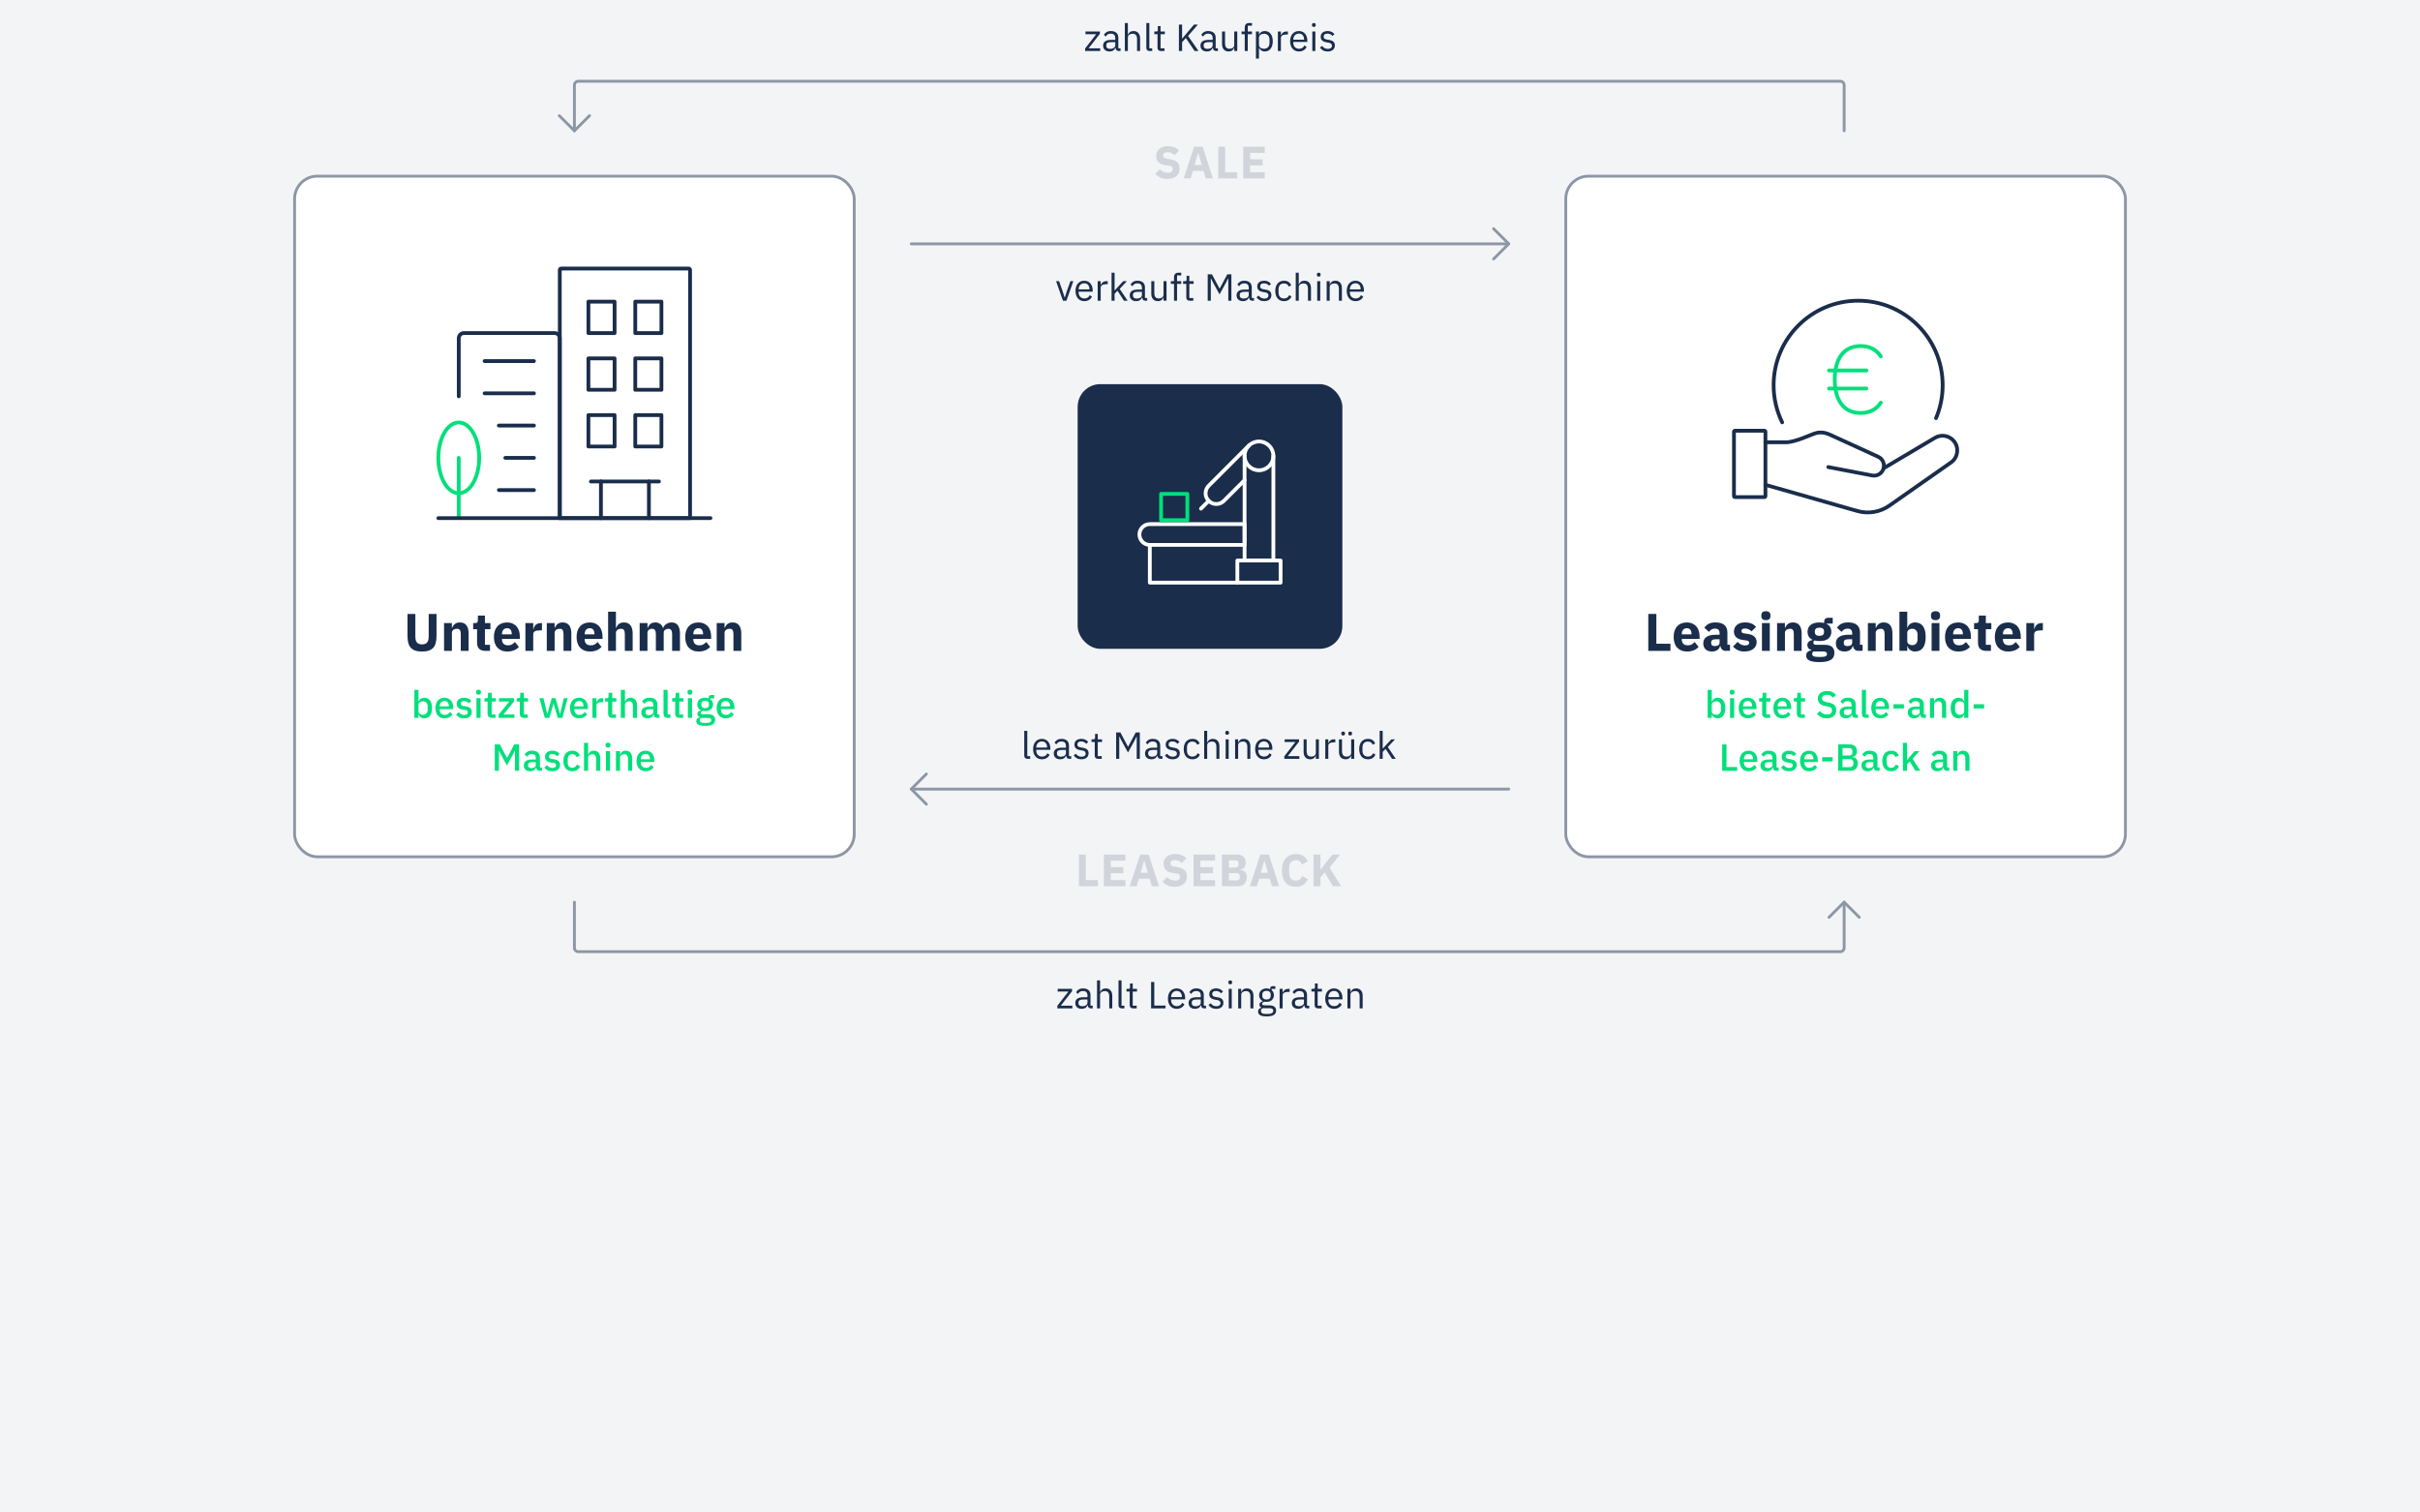 <?xml version="1.0" encoding="UTF-8"?> <svg xmlns="http://www.w3.org/2000/svg" viewBox="0 0 1280 800"><g id="Background"><rect width="1280" height="800" style="fill: #f3f4f6;"></rect></g><g id="Design"><g><g><rect x="570" y="203.18" width="140" height="140" rx="12" ry="12" style="fill: #1a2d4b;"></rect><g><g><path d="M639.33,264.93l-4.09,4.09" style="fill: none; stroke: #fff; stroke-linecap: round; stroke-linejoin: round; stroke-width: 2px;"></path><g><path d="M608.17,288.22v19.96h46.3" style="fill: none; stroke: #fff; stroke-linecap: round; stroke-linejoin: round; stroke-width: 2px;"></path><path d="M665.9,248.75c4.21,0,7.62-3.41,7.62-7.62s-3.41-7.62-7.62-7.62-7.62,3.41-7.62,7.62,3.41,7.62,7.62,7.62Z" style="fill: none; stroke: #fff; stroke-linecap: round; stroke-linejoin: round; stroke-width: 2px;"></path><path d="M658.28,253.99l-10.94,10.94c-2.22,2.22-5.8,2.22-8.01,0-2.22-2.21-2.22-5.79,0-8.01l21.17-21.17.02.02" style="fill: none; stroke: #fff; stroke-linecap: round; stroke-linejoin: round; stroke-width: 2px;"></path><path d="M658.29,241.13v55.34h15.23v-55.34" style="fill: none; stroke: #fff; stroke-linecap: round; stroke-linejoin: round; stroke-width: 2px;"></path><path d="M677.33,296.47h-22.86v11.71h22.86v-11.71Z" style="fill: none; stroke: #fff; stroke-linecap: round; stroke-linejoin: round; stroke-width: 2px;"></path><path d="M658.28,288.22h-50.11c-3.04,0-5.5-2.47-5.5-5.5s2.47-5.5,5.5-5.5h50.11v11.01h0Z" style="fill: none; stroke: #fff; stroke-linecap: round; stroke-linejoin: round; stroke-width: 2px;"></path></g></g><path d="M628.02,261.24h-13.9v13.9h13.9v-13.9Z" style="fill: none; stroke: #00df7b; stroke-linecap: round; stroke-linejoin: round; stroke-width: 2px;"></path></g></g><g><path d="M573.96,26.98v-1.36l5.86-7.54h-5.68v-1.42h7.62v1.22l-5.98,7.68h6.14v1.42h-7.96Z" style="fill: #1a2d4b;"></path><path d="M591.78,26.98c-.6,0-1.03-.16-1.29-.48-.26-.32-.42-.72-.49-1.2h-.1c-.23.64-.6,1.12-1.12,1.44-.52.32-1.14.48-1.86.48-1.09,0-1.94-.28-2.55-.84-.61-.56-.91-1.32-.91-2.28s.36-1.72,1.07-2.24c.71-.52,1.82-.78,3.33-.78h2.04v-1.02c0-.73-.2-1.29-.6-1.68-.4-.39-1.01-.58-1.84-.58-.63,0-1.15.14-1.57.42-.42.28-.77.65-1.05,1.12l-.96-.9c.28-.56.73-1.04,1.34-1.43s1.39-.59,2.32-.59c1.25,0,2.23.31,2.92.92.69.61,1.04,1.46,1.04,2.55v5.67h1.18v1.42h-.9ZM587.18,25.86c.4,0,.77-.05,1.1-.14.33-.09.62-.23.86-.4.24-.17.43-.37.56-.6.13-.23.2-.47.2-.74v-1.7h-2.12c-.92,0-1.59.13-2.01.4-.42.27-.63.65-.63,1.16v.42c0,.51.18.9.55,1.18.37.28.86.42,1.49.42Z" style="fill: #1a2d4b;"></path><path d="M594.96,12.18h1.6v6.14h.08c.25-.58.61-1.04,1.07-1.39s1.08-.51,1.85-.51c1.07,0,1.91.34,2.53,1.03.62.69.93,1.66.93,2.91v6.62h-1.6v-6.35c0-1.86-.78-2.79-2.34-2.79-.32,0-.63.04-.93.12-.3.08-.57.2-.81.36-.24.16-.43.36-.57.61-.14.25-.21.54-.21.87v7.18h-1.6v-14.8Z" style="fill: #1a2d4b;"></path><path d="M608.02,26.98c-.56,0-.98-.16-1.27-.47s-.43-.71-.43-1.19v-13.14h1.6v13.38h1.52v1.42h-1.42Z" style="fill: #1a2d4b;"></path><path d="M613.94,26.98c-.56,0-.98-.16-1.27-.47-.29-.31-.43-.72-.43-1.23v-7.2h-1.7v-1.42h.96c.35,0,.58-.07.71-.21.13-.14.19-.38.19-.73v-1.92h1.44v2.86h2.26v1.42h-2.26v7.48h2.1v1.42h-2Z" style="fill: #1a2d4b;"></path><path d="M627.22,20.12l-1.98,2.2v4.66h-1.68v-13.96h1.68v7.42h.06l2-2.42,4.22-5h2.06l-5.2,5.98,5.56,7.98h-2.08l-4.64-6.86Z" style="fill: #1a2d4b;"></path><path d="M643.28,26.98c-.6,0-1.03-.16-1.29-.48-.26-.32-.42-.72-.49-1.2h-.1c-.23.64-.6,1.12-1.12,1.44-.52.32-1.14.48-1.86.48-1.09,0-1.94-.28-2.55-.84-.61-.56-.91-1.32-.91-2.28s.36-1.72,1.07-2.24c.71-.52,1.82-.78,3.33-.78h2.04v-1.02c0-.73-.2-1.29-.6-1.68-.4-.39-1.01-.58-1.84-.58-.63,0-1.15.14-1.57.42-.42.28-.77.65-1.05,1.12l-.96-.9c.28-.56.73-1.04,1.34-1.43s1.39-.59,2.32-.59c1.25,0,2.23.31,2.92.92.69.61,1.04,1.46,1.04,2.55v5.67h1.18v1.42h-.9ZM638.68,25.86c.4,0,.77-.05,1.1-.14.33-.09.62-.23.86-.4.24-.17.43-.37.56-.6.13-.23.2-.47.2-.74v-1.7h-2.12c-.92,0-1.59.13-2.01.4-.42.27-.63.65-.63,1.16v.42c0,.51.18.9.55,1.18.37.28.86.42,1.49.42Z" style="fill: #1a2d4b;"></path><path d="M652.82,25.32h-.08c-.11.24-.24.47-.39.7-.15.23-.34.44-.57.61-.23.18-.5.32-.82.43-.32.11-.69.16-1.12.16-1.07,0-1.91-.34-2.54-1.03s-.94-1.66-.94-2.91v-6.62h1.6v6.35c0,1.86.79,2.79,2.36,2.79.32,0,.63-.04.93-.12.3-.08.57-.2.8-.36s.42-.36.56-.61c.14-.25.21-.54.21-.89v-7.16h1.6v10.32h-1.6v-1.66Z" style="fill: #1a2d4b;"></path><path d="M658.38,18.08h-1.68v-1.42h1.68v-2.08c0-.72.19-1.3.56-1.74.37-.44.94-.66,1.7-.66h1.56v1.42h-2.22v3.06h2.22v1.42h-2.22v8.9h-1.6v-8.9Z" style="fill: #1a2d4b;"></path><path d="M664.3,16.66h1.6v1.66h.08c.27-.65.66-1.12,1.17-1.44.51-.31,1.13-.46,1.85-.46.64,0,1.22.13,1.74.38.52.25.96.61,1.33,1.08.37.47.65,1.03.84,1.7.19.67.29,1.41.29,2.24s-.1,1.57-.29,2.24-.47,1.23-.84,1.7c-.37.47-.81.83-1.33,1.08-.52.25-1.1.38-1.74.38-1.4,0-2.41-.63-3.02-1.9h-.08v5.66h-1.6v-14.32ZM668.56,25.8c.91,0,1.62-.29,2.14-.85.52-.57.78-1.32.78-2.24v-1.77c0-.92-.26-1.67-.78-2.24-.52-.57-1.23-.85-2.14-.85-.36,0-.7.05-1.03.15-.33.1-.61.24-.85.41-.24.17-.43.39-.57.63-.14.25-.21.51-.21.79v3.86c0,.33.07.63.21.9.14.26.33.48.57.66s.52.32.85.41c.33.09.67.14,1.03.14Z" style="fill: #1a2d4b;"></path><path d="M675.9,26.98v-10.32h1.6v1.9h.1c.19-.49.52-.93,1-1.32.48-.39,1.14-.58,1.98-.58h.62v1.6h-.94c-.87,0-1.54.16-2.03.49-.49.33-.73.74-.73,1.23v7h-1.6Z" style="fill: #1a2d4b;"></path><path d="M687.02,27.22c-.71,0-1.34-.13-1.91-.38-.57-.25-1.05-.62-1.46-1.09-.41-.47-.72-1.04-.94-1.7-.22-.66-.33-1.4-.33-2.23s.11-1.55.33-2.22c.22-.67.53-1.24.94-1.71.41-.47.89-.84,1.46-1.09.57-.25,1.2-.38,1.91-.38s1.31.13,1.86.38c.55.25,1.01.6,1.4,1.05s.68.97.89,1.58c.21.61.31,1.28.31,2.01v.76h-7.42v.48c0,.44.07.85.21,1.23s.34.71.6.99c.26.28.58.5.96.66s.81.24,1.29.24c.65,0,1.22-.15,1.71-.46.49-.31.86-.75,1.13-1.32l1.14.83c-.33.71-.85,1.29-1.56,1.72-.71.44-1.55.65-2.52.65ZM687.02,17.76c-.44,0-.84.08-1.2.23s-.67.37-.93.65c-.26.28-.46.61-.61.98s-.22.79-.22,1.24v.14h5.7v-.22c0-.91-.25-1.65-.75-2.2-.5-.55-1.16-.83-1.99-.83Z" style="fill: #1a2d4b;"></path><path d="M694.92,14.24c-.35,0-.6-.08-.75-.25-.15-.17-.23-.38-.23-.65v-.26c0-.27.08-.48.23-.65s.4-.25.75-.25.6.08.75.25.23.38.23.65v.26c0,.27-.08.48-.23.65-.15.17-.4.25-.75.25ZM694.12,16.66h1.6v10.32h-1.6v-10.32Z" style="fill: #1a2d4b;"></path><path d="M702.22,27.22c-.96,0-1.76-.18-2.41-.55-.65-.37-1.2-.86-1.67-1.47l1.14-.92c.4.51.85.9,1.34,1.17.49.27,1.07.41,1.72.41s1.21-.15,1.59-.44c.38-.29.57-.71.57-1.24,0-.4-.13-.74-.39-1.03-.26-.29-.73-.48-1.41-.59l-.82-.12c-.48-.07-.92-.17-1.32-.31-.4-.14-.75-.33-1.05-.56s-.53-.52-.7-.87-.25-.76-.25-1.24c0-.51.09-.95.28-1.33.19-.38.44-.7.77-.95.33-.25.72-.44,1.17-.57.45-.13.94-.19,1.46-.19.84,0,1.54.15,2.11.44.57.29,1.06.7,1.49,1.22l-1.06.96c-.23-.32-.56-.61-1-.87-.44-.26-.99-.39-1.66-.39s-1.17.14-1.51.43c-.34.29-.51.68-.51,1.17s.17.87.51,1.1c.34.23.83.39,1.47.5l.8.12c1.15.17,1.96.5,2.44.99.48.49.72,1.12.72,1.91,0,1-.34,1.79-1.02,2.36-.68.57-1.61.86-2.8.86Z" style="fill: #1a2d4b;"></path></g><g><path d="M562.21,159.05l-3.62-10.32h1.6l1.8,5.12,1.12,3.52h.1l1.12-3.52,1.84-5.12h1.54l-3.64,10.32h-1.86Z" style="fill: #1a2d4b;"></path><path d="M573.49,159.29c-.71,0-1.34-.13-1.91-.38-.57-.25-1.05-.62-1.46-1.09-.41-.47-.72-1.04-.94-1.7-.22-.66-.33-1.4-.33-2.23s.11-1.55.33-2.22c.22-.67.53-1.24.94-1.71.41-.47.89-.84,1.46-1.09.57-.25,1.2-.38,1.91-.38s1.31.13,1.86.38c.55.25,1.01.6,1.4,1.05s.68.97.89,1.58c.21.61.31,1.28.31,2.01v.76h-7.42v.48c0,.44.07.85.21,1.23s.34.71.6.99c.26.28.58.5.96.66s.81.24,1.29.24c.65,0,1.22-.15,1.71-.46.49-.31.86-.75,1.13-1.32l1.14.83c-.33.71-.85,1.29-1.56,1.72-.71.44-1.55.65-2.52.65ZM573.49,149.83c-.44,0-.84.08-1.2.23s-.67.37-.93.65c-.26.28-.46.61-.61.98s-.22.79-.22,1.24v.14h5.7v-.22c0-.91-.25-1.65-.75-2.2-.5-.55-1.16-.83-1.99-.83Z" style="fill: #1a2d4b;"></path><path d="M580.59,159.05v-10.32h1.6v1.9h.1c.19-.49.52-.93,1-1.32.48-.39,1.14-.58,1.98-.58h.62v1.6h-.94c-.87,0-1.54.16-2.03.49-.49.33-.73.74-.73,1.23v7h-1.6Z" style="fill: #1a2d4b;"></path><path d="M587.93,144.25h1.6v9.38h.08l1.58-1.76,2.92-3.14h1.94l-3.82,4.08,4.2,6.24h-1.94l-3.42-5.26-1.54,1.58v3.68h-1.6v-14.8Z" style="fill: #1a2d4b;"></path><path d="M605.87,159.05c-.6,0-1.03-.16-1.29-.48-.26-.32-.42-.72-.49-1.2h-.1c-.23.64-.6,1.12-1.12,1.44-.52.32-1.14.48-1.86.48-1.09,0-1.94-.28-2.55-.84-.61-.56-.91-1.32-.91-2.28s.36-1.72,1.07-2.24c.71-.52,1.82-.78,3.33-.78h2.04v-1.02c0-.73-.2-1.29-.6-1.68-.4-.39-1.01-.58-1.84-.58-.63,0-1.15.14-1.57.42-.42.28-.77.65-1.05,1.12l-.96-.9c.28-.56.73-1.04,1.34-1.43s1.39-.59,2.32-.59c1.25,0,2.23.31,2.92.92.69.61,1.04,1.46,1.04,2.55v5.67h1.18v1.42h-.9ZM601.27,157.93c.4,0,.77-.05,1.1-.14.33-.09.62-.23.86-.4.24-.17.43-.37.56-.6.13-.23.2-.47.2-.74v-1.7h-2.12c-.92,0-1.59.13-2.01.4-.42.27-.63.65-.63,1.16v.42c0,.51.18.9.55,1.18.37.28.86.42,1.49.42Z" style="fill: #1a2d4b;"></path><path d="M615.41,157.38h-.08c-.11.24-.24.47-.39.7-.15.23-.34.44-.57.61-.23.18-.5.32-.82.43-.32.11-.69.16-1.12.16-1.07,0-1.91-.34-2.54-1.03s-.94-1.66-.94-2.91v-6.62h1.6v6.35c0,1.86.79,2.79,2.36,2.79.32,0,.63-.04.93-.12.3-.08.57-.2.8-.36s.42-.36.56-.61c.14-.25.21-.54.21-.89v-7.16h1.6v10.32h-1.6v-1.66Z" style="fill: #1a2d4b;"></path><path d="M620.97,150.15h-1.68v-1.42h1.68v-2.08c0-.72.19-1.3.56-1.74.37-.44.94-.66,1.7-.66h1.56v1.42h-2.22v3.06h2.22v1.42h-2.22v8.9h-1.6v-8.9Z" style="fill: #1a2d4b;"></path><path d="M629.17,159.05c-.56,0-.98-.16-1.27-.47-.29-.31-.43-.72-.43-1.23v-7.2h-1.7v-1.42h.96c.35,0,.58-.07.71-.21.13-.14.19-.38.19-.73v-1.92h1.44v2.86h2.26v1.42h-2.26v7.48h2.1v1.42h-2Z" style="fill: #1a2d4b;"></path><path d="M649.67,147.29h-.1l-1.18,2.34-3.34,6.08-3.34-6.08-1.18-2.34h-.1v11.76h-1.64v-13.96h2.24l4,7.52h.1l4.02-7.52h2.16v13.96h-1.64v-11.76Z" style="fill: #1a2d4b;"></path><path d="M662.37,159.05c-.6,0-1.03-.16-1.29-.48-.26-.32-.42-.72-.49-1.2h-.1c-.23.64-.6,1.12-1.12,1.44-.52.32-1.14.48-1.86.48-1.09,0-1.94-.28-2.55-.84-.61-.56-.91-1.32-.91-2.28s.36-1.72,1.07-2.24c.71-.52,1.82-.78,3.33-.78h2.04v-1.02c0-.73-.2-1.29-.6-1.68-.4-.39-1.01-.58-1.84-.58-.63,0-1.15.14-1.57.42-.42.28-.77.65-1.05,1.12l-.96-.9c.28-.56.73-1.04,1.34-1.43s1.39-.59,2.32-.59c1.25,0,2.23.31,2.92.92.69.61,1.04,1.46,1.04,2.55v5.67h1.18v1.42h-.9ZM657.77,157.93c.4,0,.77-.05,1.1-.14.33-.09.62-.23.86-.4.24-.17.43-.37.56-.6.13-.23.2-.47.2-.74v-1.7h-2.12c-.92,0-1.59.13-2.01.4-.42.27-.63.65-.63,1.16v.42c0,.51.18.9.55,1.18.37.28.86.42,1.49.42Z" style="fill: #1a2d4b;"></path><path d="M668.65,159.29c-.96,0-1.76-.18-2.41-.55-.65-.37-1.2-.86-1.67-1.47l1.14-.92c.4.51.85.9,1.34,1.17.49.27,1.07.41,1.72.41s1.21-.15,1.59-.44c.38-.29.57-.71.57-1.24,0-.4-.13-.74-.39-1.03-.26-.29-.73-.48-1.41-.59l-.82-.12c-.48-.07-.92-.17-1.32-.31-.4-.14-.75-.33-1.05-.56s-.53-.52-.7-.87-.25-.76-.25-1.24c0-.51.09-.95.28-1.33.19-.38.44-.7.77-.95.33-.25.72-.44,1.17-.57.45-.13.94-.19,1.46-.19.84,0,1.54.15,2.11.44.57.29,1.06.7,1.49,1.22l-1.06.96c-.23-.32-.56-.61-1-.87-.44-.26-.99-.39-1.66-.39s-1.17.14-1.51.43c-.34.29-.51.68-.51,1.17s.17.87.51,1.1c.34.23.83.39,1.47.5l.8.12c1.15.17,1.96.5,2.44.99.48.49.72,1.12.72,1.91,0,1-.34,1.79-1.02,2.36-.68.57-1.61.86-2.8.86Z" style="fill: #1a2d4b;"></path><path d="M679.13,159.29c-.72,0-1.37-.13-1.94-.38-.57-.25-1.06-.61-1.45-1.08-.39-.47-.69-1.03-.9-1.7s-.31-1.41-.31-2.24.1-1.57.31-2.24c.21-.67.51-1.23.9-1.7.39-.47.88-.83,1.45-1.08.57-.25,1.22-.38,1.94-.38,1.03,0,1.85.22,2.47.67.62.45,1.08,1.03,1.39,1.75l-1.34.68c-.19-.53-.49-.95-.92-1.24-.43-.29-.96-.44-1.6-.44-.48,0-.9.08-1.26.23-.36.15-.66.37-.9.64s-.42.6-.54.98-.18.8-.18,1.25v1.76c0,.91.24,1.65.73,2.23.49.58,1.2.87,2.15.87,1.29,0,2.23-.6,2.8-1.8l1.16.78c-.33.75-.83,1.34-1.49,1.78-.66.44-1.48.66-2.47.66Z" style="fill: #1a2d4b;"></path><path d="M685.35,144.25h1.6v6.14h.08c.25-.58.61-1.04,1.07-1.39s1.08-.51,1.85-.51c1.07,0,1.91.34,2.53,1.03.62.69.93,1.66.93,2.91v6.62h-1.6v-6.35c0-1.86-.78-2.79-2.34-2.79-.32,0-.63.04-.93.12-.3.08-.57.2-.81.36-.24.16-.43.36-.57.61-.14.25-.21.54-.21.87v7.18h-1.6v-14.8Z" style="fill: #1a2d4b;"></path><path d="M697.51,146.31c-.35,0-.6-.08-.75-.25-.15-.17-.23-.38-.23-.65v-.26c0-.27.08-.48.23-.65s.4-.25.75-.25.6.08.75.25.23.38.23.65v.26c0,.27-.08.48-.23.65-.15.17-.4.25-.75.25ZM696.71,148.73h1.6v10.32h-1.6v-10.32Z" style="fill: #1a2d4b;"></path><path d="M701.71,159.05v-10.32h1.6v1.66h.08c.25-.58.61-1.04,1.07-1.39s1.08-.51,1.85-.51c1.07,0,1.91.34,2.53,1.03.62.69.93,1.66.93,2.91v6.62h-1.6v-6.35c0-1.86-.78-2.79-2.34-2.79-.32,0-.63.04-.93.12-.3.08-.57.2-.81.36-.24.16-.43.36-.57.61-.14.25-.21.54-.21.87v7.18h-1.6Z" style="fill: #1a2d4b;"></path><path d="M716.95,159.29c-.71,0-1.34-.13-1.91-.38-.57-.25-1.05-.62-1.46-1.09-.41-.47-.72-1.04-.94-1.7-.22-.66-.33-1.4-.33-2.23s.11-1.55.33-2.22c.22-.67.53-1.24.94-1.71.41-.47.89-.84,1.46-1.09.57-.25,1.2-.38,1.91-.38s1.31.13,1.86.38c.55.25,1.01.6,1.4,1.05s.68.97.89,1.58c.21.61.31,1.28.31,2.01v.76h-7.42v.48c0,.44.07.85.21,1.23s.34.71.6.99c.26.28.58.5.96.66s.81.24,1.29.24c.65,0,1.22-.15,1.71-.46.49-.31.86-.75,1.13-1.32l1.14.83c-.33.71-.85,1.29-1.56,1.72-.71.44-1.55.65-2.52.65ZM716.95,149.83c-.44,0-.84.08-1.2.23s-.67.37-.93.65c-.26.28-.46.61-.61.98s-.22.79-.22,1.24v.14h5.7v-.22c0-.91-.25-1.65-.75-2.2-.5-.55-1.16-.83-1.99-.83Z" style="fill: #1a2d4b;"></path></g><g><path d="M303.82,69.18v-24.2c0-1.1.9-2,2-2h667.6c1.1,0,2,.9,2,2v24.2" style="fill: none; stroke: #8c96a5; stroke-linecap: round; stroke-miterlimit: 10; stroke-width: 1.5px;"></path><polyline points="295.82 61.18 303.82 69.18 311.82 61.18" style="fill: none; stroke: #8c96a5; stroke-linecap: round; stroke-linejoin: round; stroke-width: 1.5px;"></polyline></g><g><line x1="482" y1="128.98" x2="798" y2="128.98" style="fill: none; stroke: #8c96a5; stroke-linecap: round; stroke-miterlimit: 10; stroke-width: 1.5px;"></line><polyline points="790 120.98 798 128.98 790 136.98" style="fill: none; stroke: #8c96a5; stroke-linecap: round; stroke-linejoin: round; stroke-width: 1.5px;"></polyline></g><g><path d="M617.4,94.64c-1.47,0-2.72-.25-3.74-.76-1.02-.5-1.9-1.16-2.62-1.96l2.4-2.43c1.14,1.27,2.54,1.9,4.2,1.9.9,0,1.56-.18,1.99-.55.43-.36.65-.85.65-1.45,0-.46-.13-.84-.38-1.15-.26-.31-.78-.52-1.56-.63l-1.66-.21c-1.78-.22-3.08-.76-3.9-1.61-.82-.85-1.24-1.98-1.24-3.39,0-.75.14-1.44.43-2.07.29-.62.7-1.16,1.24-1.61s1.19-.8,1.97-1.05c.78-.25,1.66-.37,2.65-.37,1.26,0,2.38.2,3.34.6.96.4,1.78.99,2.47,1.75l-2.42,2.45c-.4-.46-.88-.83-1.45-1.13-.57-.29-1.28-.44-2.15-.44-.82,0-1.42.14-1.82.43-.4.28-.6.68-.6,1.19,0,.57.16.98.47,1.24.31.25.82.44,1.52.55l1.66.26c1.73.27,3.01.8,3.84,1.6s1.25,1.92,1.25,3.38c0,.8-.14,1.54-.43,2.21s-.71,1.25-1.26,1.73c-.55.48-1.24.85-2.05,1.12-.82.26-1.74.4-2.78.4Z" style="fill: #d1d5db;"></path><path d="M637.76,94.36l-1.2-3.98h-5.59l-1.2,3.98h-3.7l5.52-16.75h4.51l5.45,16.75h-3.79ZM633.8,80.92h-.12l-1.85,6.36h3.84l-1.87-6.36Z" style="fill: #d1d5db;"></path><path d="M644.36,94.36v-16.75h3.65v13.51h6.38v3.24h-10.03Z" style="fill: #d1d5db;"></path><path d="M657.56,94.36v-16.75h11.4v3.24h-7.75v3.41h6.65v3.24h-6.65v3.62h7.75v3.24h-11.4Z" style="fill: #d1d5db;"></path></g><rect x="155.82" y="93.18" width="296" height="360" rx="12" ry="12" style="fill: #fff; stroke: #8d96a5; stroke-miterlimit: 10; stroke-width: 1.5px;"></rect><g><path d="M219.69,324.73v11.98c0,1.38.27,2.41.81,3.09.54.68,1.45,1.02,2.72,1.02s2.17-.34,2.72-1.02c.54-.68.81-1.71.81-3.09v-11.98h4.14v11.54c0,1.44-.14,2.68-.41,3.74-.27,1.05-.71,1.92-1.33,2.6-.62.68-1.41,1.19-2.38,1.51-.97.33-2.16.49-3.56.49s-2.58-.16-3.56-.49c-.97-.33-1.76-.83-2.38-1.51s-1.06-1.55-1.33-2.6c-.27-1.05-.41-2.3-.41-3.74v-11.54h4.14Z" style="fill: #1a2d4b;"></path><path d="M234.87,344.27v-14.7h4.14v2.49h.17c.26-.77.72-1.43,1.37-1.99.65-.56,1.56-.84,2.72-.84,1.51,0,2.66.5,3.43,1.51.77,1.01,1.16,2.45,1.16,4.31v9.21h-4.14v-8.88c0-.95-.15-1.66-.45-2.11-.3-.46-.83-.69-1.6-.69-.34,0-.66.04-.98.13s-.6.22-.85.41-.45.42-.6.69-.22.58-.22.94v9.52h-4.14Z" style="fill: #1a2d4b;"></path><path d="M256.71,344.27c-1.44,0-2.52-.36-3.26-1.09-.74-.73-1.11-1.79-1.11-3.19v-7.2h-2.07v-3.22h1.04c.56,0,.94-.13,1.15-.41.21-.27.31-.66.31-1.16v-2.41h3.72v3.98h2.91v3.22h-2.91v8.26h2.69v3.22h-2.46Z" style="fill: #1a2d4b;"></path><path d="M268.3,344.61c-1.12,0-2.12-.18-3-.55-.88-.36-1.62-.88-2.23-1.54-.61-.66-1.06-1.47-1.37-2.42-.31-.95-.46-2.02-.46-3.19s.15-2.21.45-3.15c.3-.94.74-1.75,1.33-2.42.59-.67,1.31-1.19,2.17-1.55.86-.36,1.84-.55,2.94-.55,1.21,0,2.25.21,3.12.62.87.41,1.58.96,2.13,1.65.55.69.95,1.49,1.2,2.39s.38,1.85.38,2.84v1.23h-9.44v.22c0,.96.26,1.73.78,2.29.52.56,1.34.85,2.46.85.86,0,1.56-.17,2.1-.51.54-.34,1.05-.75,1.51-1.24l2.07,2.58c-.65.77-1.51,1.37-2.56,1.8s-2.25.65-3.6.65ZM268.21,332.29c-.84,0-1.5.28-1.97.83-.48.55-.71,1.28-.71,2.2v.22h5.15v-.25c0-.9-.2-1.62-.6-2.17-.4-.55-1.02-.83-1.86-.83Z" style="fill: #1a2d4b;"></path><path d="M277.9,344.27v-14.7h4.14v3.19h.14c.07-.41.21-.81.39-1.19.19-.38.43-.72.74-1.02.31-.3.68-.54,1.11-.71.43-.18.93-.27,1.51-.27h.73v3.86h-1.04c-1.21,0-2.11.16-2.7.48-.59.32-.88.91-.88,1.76v8.6h-4.14Z" style="fill: #1a2d4b;"></path><path d="M289.21,344.27v-14.7h4.14v2.49h.17c.26-.77.72-1.43,1.37-1.99.65-.56,1.56-.84,2.72-.84,1.51,0,2.66.5,3.43,1.51.77,1.01,1.16,2.45,1.16,4.31v9.21h-4.14v-8.88c0-.95-.15-1.66-.45-2.11-.3-.46-.83-.69-1.6-.69-.34,0-.66.04-.98.13s-.6.22-.85.41-.45.42-.6.69-.22.58-.22.94v9.52h-4.14Z" style="fill: #1a2d4b;"></path><path d="M312.03,344.61c-1.12,0-2.12-.18-3-.55-.88-.36-1.62-.88-2.23-1.54-.61-.66-1.06-1.47-1.37-2.42-.31-.95-.46-2.02-.46-3.19s.15-2.21.45-3.15c.3-.94.74-1.75,1.33-2.42.59-.67,1.31-1.19,2.17-1.55.86-.36,1.84-.55,2.94-.55,1.21,0,2.25.21,3.12.62.87.41,1.58.96,2.13,1.65.55.69.95,1.49,1.2,2.39s.38,1.85.38,2.84v1.23h-9.44v.22c0,.96.26,1.73.78,2.29.52.56,1.34.85,2.46.85.86,0,1.56-.17,2.1-.51.54-.34,1.05-.75,1.51-1.24l2.07,2.58c-.65.77-1.51,1.37-2.56,1.8s-2.25.65-3.6.65ZM311.95,332.29c-.84,0-1.5.28-1.97.83-.48.55-.71,1.28-.71,2.2v.22h5.15v-.25c0-.9-.2-1.62-.6-2.17-.4-.55-1.02-.83-1.86-.83Z" style="fill: #1a2d4b;"></path><path d="M321.64,323.55h4.14v8.51h.17c.26-.77.72-1.43,1.37-1.99.65-.56,1.56-.84,2.72-.84,1.51,0,2.66.5,3.43,1.51.77,1.01,1.16,2.45,1.16,4.31v9.21h-4.14v-8.88c0-.95-.15-1.66-.45-2.11-.3-.46-.83-.69-1.6-.69-.34,0-.66.04-.98.13s-.6.22-.85.41-.45.42-.6.69-.22.58-.22.94v9.52h-4.14v-20.72Z" style="fill: #1a2d4b;"></path><path d="M338.33,344.27v-14.7h4.14v2.49h.17c.26-.78.71-1.45,1.34-2s1.5-.83,2.6-.83c1.01,0,1.87.25,2.58.76.71.5,1.22,1.24,1.54,2.21h.08c.13-.41.33-.8.6-1.16.27-.36.6-.68.99-.94.39-.26.83-.47,1.32-.63s1.01-.24,1.57-.24c1.42,0,2.51.5,3.26,1.51.76,1.01,1.13,2.45,1.13,4.31v9.21h-4.14v-8.88c0-1.87-.67-2.8-2.02-2.8-.62,0-1.18.18-1.68.53s-.76.9-.76,1.62v9.52h-4.14v-8.88c0-1.87-.67-2.8-2.02-2.8-.3,0-.59.04-.88.13s-.55.22-.78.41-.42.42-.56.69-.21.58-.21.94v9.52h-4.14Z" style="fill: #1a2d4b;"></path><path d="M369.49,344.61c-1.12,0-2.12-.18-3-.55-.88-.36-1.62-.88-2.23-1.54-.61-.66-1.06-1.47-1.37-2.42-.31-.95-.46-2.02-.46-3.19s.15-2.21.45-3.15c.3-.94.74-1.75,1.33-2.42.59-.67,1.31-1.19,2.17-1.55.86-.36,1.84-.55,2.94-.55,1.21,0,2.25.21,3.12.62.87.41,1.58.96,2.13,1.65.55.69.95,1.49,1.2,2.39s.38,1.85.38,2.84v1.23h-9.44v.22c0,.96.26,1.73.78,2.29.52.56,1.34.85,2.46.85.86,0,1.56-.17,2.1-.51.54-.34,1.05-.75,1.51-1.24l2.07,2.58c-.65.77-1.51,1.37-2.56,1.8s-2.25.65-3.6.65ZM369.41,332.29c-.84,0-1.5.28-1.97.83-.48.55-.71,1.28-.71,2.2v.22h5.15v-.25c0-.9-.2-1.62-.6-2.17-.4-.55-1.02-.83-1.86-.83Z" style="fill: #1a2d4b;"></path><path d="M379.09,344.27v-14.7h4.14v2.49h.17c.26-.77.72-1.43,1.37-1.99.65-.56,1.56-.84,2.72-.84,1.51,0,2.66.5,3.43,1.51.77,1.01,1.16,2.45,1.16,4.31v9.21h-4.14v-8.88c0-.95-.15-1.66-.45-2.11-.3-.46-.83-.69-1.6-.69-.34,0-.66.04-.98.13s-.6.22-.85.41-.45.42-.6.69-.22.58-.22.94v9.52h-4.14Z" style="fill: #1a2d4b;"></path></g><g><path d="M219.17,364.9h2.18v6.12h.1c.23-.63.6-1.11,1.11-1.45.51-.34,1.12-.51,1.81-.51,1.32,0,2.34.48,3.06,1.43.72.95,1.08,2.29,1.08,4.01s-.36,3.06-1.08,4.01c-.72.95-1.74,1.43-3.06,1.43-.69,0-1.3-.17-1.81-.52-.51-.35-.88-.83-1.11-1.44h-.1v1.72h-2.18v-14.8ZM223.71,378.06c.76,0,1.37-.24,1.82-.73s.68-1.13.68-1.93v-1.8c0-.8-.23-1.44-.68-1.93-.45-.49-1.06-.73-1.82-.73-.67,0-1.23.16-1.68.49-.45.33-.68.76-.68,1.29v3.56c0,.53.23.96.68,1.29.45.33,1.01.49,1.68.49Z" style="fill: #00df7b;"></path><path d="M235.09,379.94c-.75,0-1.41-.13-2-.38-.59-.25-1.09-.62-1.5-1.09-.41-.47-.73-1.05-.95-1.72-.22-.67-.33-1.42-.33-2.25s.11-1.58.33-2.25c.22-.67.54-1.25.95-1.72.41-.47.91-.84,1.5-1.09.59-.25,1.25-.38,2-.38s1.43.13,2.01.4,1.06.64,1.45,1.11c.39.47.68,1.02.87,1.65.19.63.29,1.3.29,2.02v.82h-7.14v.34c0,.79.24,1.45.71,1.96.47.51,1.15.77,2.03.77.64,0,1.18-.14,1.62-.42.44-.28.81-.66,1.12-1.13l1.28,1.26c-.39.64-.95,1.15-1.68,1.53-.73.38-1.59.57-2.56.57ZM235.09,370.76c-.37,0-.72.07-1.03.2-.31.13-.58.32-.8.56-.22.24-.39.53-.51.86-.12.33-.18.7-.18,1.1v.14h4.84v-.2c0-.8-.21-1.44-.62-1.93-.41-.49-.98-.73-1.7-.73Z" style="fill: #00df7b;"></path><path d="M245.43,379.94c-.99,0-1.81-.17-2.48-.52-.67-.35-1.25-.83-1.74-1.44l1.4-1.28c.39.47.82.83,1.29,1.09.47.26,1.02.39,1.65.39s1.12-.12,1.43-.37c.31-.25.47-.59.47-1.03,0-.33-.11-.62-.33-.85-.22-.23-.6-.38-1.15-.45l-.96-.12c-1.07-.13-1.9-.44-2.51-.93-.61-.49-.91-1.21-.91-2.17,0-.51.09-.96.28-1.35s.45-.73.79-1c.34-.27.75-.48,1.22-.63.47-.15,1-.22,1.57-.22.93,0,1.7.15,2.29.44s1.12.7,1.59,1.22l-1.34,1.28c-.27-.32-.62-.6-1.05-.83-.43-.23-.93-.35-1.49-.35-.6,0-1.04.12-1.33.36-.29.24-.43.55-.43.94s.13.7.38.9c.25.2.66.35,1.22.44l.96.12c1.15.17,1.98.51,2.51,1.01s.79,1.17.79,2.01c0,.51-.1.96-.29,1.37-.19.41-.47.76-.83,1.05-.36.29-.79.52-1.3.68-.51.16-1.07.24-1.7.24Z" style="fill: #00df7b;"></path><path d="M253.11,367.44c-.45,0-.78-.11-.99-.32-.21-.21-.31-.49-.31-.82v-.34c0-.33.1-.61.31-.82.21-.21.54-.32.99-.32s.78.11.98.32c.2.21.3.49.3.82v.34c0,.33-.1.61-.3.82-.2.21-.53.32-.98.32ZM252.01,369.3h2.18v10.4h-2.18v-10.4Z" style="fill: #00df7b;"></path><path d="M260.19,379.7c-.76,0-1.33-.2-1.72-.59-.39-.39-.58-.95-.58-1.67v-6.36h-1.62v-1.78h.88c.36,0,.61-.08.75-.24.14-.16.21-.42.21-.78v-1.82h1.96v2.84h2.18v1.78h-2.18v6.84h2.02v1.78h-1.9Z" style="fill: #00df7b;"></path><path d="M263.77,379.7v-1.76l5.58-6.86h-5.4v-1.78h7.98v1.68l-5.66,6.94h5.8v1.78h-8.3Z" style="fill: #00df7b;"></path><path d="M277.23,379.7c-.76,0-1.33-.2-1.72-.59-.39-.39-.58-.95-.58-1.67v-6.36h-1.62v-1.78h.88c.36,0,.61-.08.75-.24.14-.16.21-.42.21-.78v-1.82h1.96v2.84h2.18v1.78h-2.18v6.84h2.02v1.78h-1.9Z" style="fill: #00df7b;"></path><path d="M285.33,369.3h2.12l1.06,4.36.94,3.94h.06l1.08-3.94,1.26-4.36h1.96l1.28,4.36,1.1,3.94h.06l.92-3.94,1.08-4.36h2.02l-2.8,10.4h-2.46l-1.36-4.74-.84-2.92h-.04l-.82,2.92-1.38,4.74h-2.4l-2.84-10.4Z" style="fill: #00df7b;"></path><path d="M306.29,379.94c-.75,0-1.41-.13-2-.38-.59-.25-1.09-.62-1.5-1.09-.41-.47-.73-1.05-.95-1.72-.22-.67-.33-1.42-.33-2.25s.11-1.58.33-2.25c.22-.67.54-1.25.95-1.72.41-.47.91-.84,1.5-1.09.59-.25,1.25-.38,2-.38s1.43.13,2.01.4,1.06.64,1.45,1.11c.39.47.68,1.02.87,1.65.19.63.29,1.3.29,2.02v.82h-7.14v.34c0,.79.24,1.45.71,1.96.47.51,1.15.77,2.03.77.64,0,1.18-.14,1.62-.42.44-.28.81-.66,1.12-1.13l1.28,1.26c-.39.64-.95,1.15-1.68,1.53-.73.38-1.59.57-2.56.57ZM306.29,370.76c-.37,0-.72.07-1.03.2-.31.13-.58.32-.8.56-.22.24-.39.53-.51.86-.12.33-.18.7-.18,1.1v.14h4.84v-.2c0-.8-.21-1.44-.62-1.93-.41-.49-.98-.73-1.7-.73Z" style="fill: #00df7b;"></path><path d="M313.33,379.7v-10.4h2.18v2h.1c.15-.53.45-1,.92-1.4.47-.4,1.11-.6,1.94-.6h.58v2.1h-.86c-.87,0-1.53.14-1.99.42-.46.28-.69.69-.69,1.24v6.64h-2.18Z" style="fill: #00df7b;"></path><path d="M323.95,379.7c-.76,0-1.33-.2-1.72-.59-.39-.39-.58-.95-.58-1.67v-6.36h-1.62v-1.78h.88c.36,0,.61-.08.75-.24.14-.16.21-.42.21-.78v-1.82h1.96v2.84h2.18v1.78h-2.18v6.84h2.02v1.78h-1.9Z" style="fill: #00df7b;"></path><path d="M328.37,364.9h2.18v6.12h.1c.23-.56.57-1.03,1.03-1.4s1.09-.56,1.89-.56c1.07,0,1.9.35,2.49,1.05.59.7.89,1.7.89,2.99v6.6h-2.18v-6.34c0-1.61-.65-2.42-1.96-2.42-.28,0-.56.04-.83.11s-.52.18-.73.33-.38.33-.51.56c-.13.23-.19.49-.19.78v6.98h-2.18v-14.8Z" style="fill: #00df7b;"></path><path d="M347.59,379.7c-.57,0-1.01-.16-1.32-.49-.31-.33-.49-.74-.56-1.25h-.1c-.2.65-.57,1.15-1.1,1.48-.53.33-1.18.5-1.94.5-1.08,0-1.91-.28-2.49-.84-.58-.56-.87-1.31-.87-2.26,0-1.04.38-1.82,1.13-2.34.75-.52,1.86-.78,3.31-.78h1.88v-.88c0-.64-.17-1.13-.52-1.48-.35-.35-.89-.52-1.62-.52-.61,0-1.11.13-1.5.4s-.71.61-.98,1.02l-1.3-1.18c.35-.59.83-1.07,1.46-1.45.63-.38,1.45-.57,2.46-.57,1.35,0,2.38.31,3.1.94.72.63,1.08,1.53,1.08,2.7v5.22h1.1v1.78h-1.22ZM343.19,378.28c.68,0,1.24-.15,1.68-.45s.66-.7.66-1.21v-1.5h-1.84c-1.51,0-2.26.47-2.26,1.4v.36c0,.47.16.82.47,1.05.31.23.74.35,1.29.35Z" style="fill: #00df7b;"></path><path d="M353.17,379.7c-.75,0-1.3-.19-1.67-.57s-.55-.91-.55-1.59v-12.64h2.18v13.02h1.44v1.78h-1.4Z" style="fill: #00df7b;"></path><path d="M359.43,379.7c-.76,0-1.33-.2-1.72-.59-.39-.39-.58-.95-.58-1.67v-6.36h-1.62v-1.78h.88c.36,0,.61-.08.75-.24.14-.16.21-.42.21-.78v-1.82h1.96v2.84h2.18v1.78h-2.18v6.84h2.02v1.78h-1.9Z" style="fill: #00df7b;"></path><path d="M364.95,367.44c-.45,0-.78-.11-.99-.32-.21-.21-.31-.49-.31-.82v-.34c0-.33.1-.61.31-.82.21-.21.54-.32.99-.32s.78.11.98.32c.2.21.3.49.3.82v.34c0,.33-.1.61-.3.82-.2.21-.53.32-.98.32ZM363.85,369.3h2.18v10.4h-2.18v-10.4Z" style="fill: #00df7b;"></path><path d="M378.27,380.68c0,1.08-.41,1.89-1.24,2.44s-2.17.82-4.04.82c-.85,0-1.58-.06-2.17-.17s-1.08-.28-1.46-.49c-.38-.21-.66-.47-.83-.78s-.26-.66-.26-1.06c0-.57.16-1.02.47-1.34.31-.32.75-.54,1.31-.66v-.22c-.79-.25-1.18-.79-1.18-1.6,0-.53.18-.94.54-1.23.36-.29.79-.49,1.3-.61v-.08c-.61-.29-1.08-.7-1.41-1.23-.33-.53-.49-1.14-.49-1.85,0-1.07.36-1.93,1.07-2.58.71-.65,1.74-.98,3.07-.98.73,0,1.36.11,1.88.32v-.28c0-.47.11-.83.33-1.09.22-.26.56-.39,1.03-.39h1.6v1.76h-2.12v.42c.47.31.83.7,1.08,1.19.25.49.38,1.03.38,1.63,0,1.05-.36,1.9-1.08,2.55-.72.65-1.75.97-3.08.97-.51,0-.96-.05-1.36-.16-.27.09-.5.22-.7.39-.2.17-.3.38-.3.65,0,.28.13.48.38.6s.61.18,1.08.18h2.56c1.28,0,2.21.26,2.78.77.57.51.86,1.22.86,2.11ZM376.23,380.92c0-.36-.14-.65-.41-.86-.27-.21-.77-.32-1.49-.32h-3.52c-.48.28-.72.68-.72,1.2,0,.43.17.77.51,1.03.34.26.92.39,1.73.39h1.36c1.69,0,2.54-.48,2.54-1.44ZM372.97,374.56c.64,0,1.14-.14,1.49-.43.35-.29.53-.73.53-1.33v-.4c0-.6-.18-1.04-.53-1.33-.35-.29-.85-.43-1.49-.43s-1.14.14-1.49.43c-.35.29-.53.73-.53,1.33v.4c0,.6.18,1.04.53,1.33.35.29.85.43,1.49.43Z" style="fill: #00df7b;"></path><path d="M383.85,379.94c-.75,0-1.41-.13-2-.38-.59-.25-1.09-.62-1.5-1.09-.41-.47-.73-1.05-.95-1.72-.22-.67-.33-1.42-.33-2.25s.11-1.58.33-2.25c.22-.67.54-1.25.95-1.72.41-.47.91-.84,1.5-1.09.59-.25,1.25-.38,2-.38s1.43.13,2.01.4,1.06.64,1.45,1.11c.39.47.68,1.02.87,1.65.19.63.29,1.3.29,2.02v.82h-7.14v.34c0,.79.24,1.45.71,1.96.47.51,1.15.77,2.03.77.64,0,1.18-.14,1.62-.42.44-.28.81-.66,1.12-1.13l1.28,1.26c-.39.64-.95,1.15-1.68,1.53-.73.38-1.59.57-2.56.57ZM383.85,370.76c-.37,0-.72.07-1.03.2-.31.13-.58.32-.8.56-.22.24-.39.53-.51.86-.12.33-.18.7-.18,1.1v.14h4.84v-.2c0-.8-.21-1.44-.62-1.93-.41-.49-.98-.73-1.7-.73Z" style="fill: #00df7b;"></path><path d="M272.39,397.02h-.1l-1.1,2.26-3.06,5.58-3.06-5.58-1.1-2.26h-.1v10.68h-2.16v-13.96h2.68l3.74,7.1h.12l3.74-7.1h2.56v13.96h-2.16v-10.68Z" style="fill: #00df7b;"></path><path d="M285.45,407.7c-.57,0-1.01-.16-1.32-.49-.31-.33-.49-.74-.56-1.25h-.1c-.2.65-.57,1.15-1.1,1.48-.53.33-1.18.5-1.94.5-1.08,0-1.91-.28-2.49-.84-.58-.56-.87-1.31-.87-2.26,0-1.04.38-1.82,1.13-2.34.75-.52,1.86-.78,3.31-.78h1.88v-.88c0-.64-.17-1.13-.52-1.48-.35-.35-.89-.52-1.62-.52-.61,0-1.11.13-1.5.4s-.71.61-.98,1.02l-1.3-1.18c.35-.59.83-1.07,1.46-1.45.63-.38,1.45-.57,2.46-.57,1.35,0,2.38.31,3.1.94.72.63,1.08,1.53,1.08,2.7v5.22h1.1v1.78h-1.22ZM281.05,406.28c.68,0,1.24-.15,1.68-.45s.66-.7.66-1.21v-1.5h-1.84c-1.51,0-2.26.47-2.26,1.4v.36c0,.47.16.82.47,1.05.31.23.74.35,1.29.35Z" style="fill: #00df7b;"></path><path d="M292.11,407.94c-.99,0-1.81-.17-2.48-.52-.67-.35-1.25-.83-1.74-1.44l1.4-1.28c.39.47.82.83,1.29,1.09.47.26,1.02.39,1.65.39s1.12-.12,1.43-.37c.31-.25.47-.59.47-1.03,0-.33-.11-.62-.33-.85-.22-.23-.6-.38-1.15-.45l-.96-.12c-1.07-.13-1.9-.44-2.51-.93-.61-.49-.91-1.21-.91-2.17,0-.51.09-.96.28-1.35s.45-.73.79-1c.34-.27.75-.48,1.22-.63.47-.15,1-.22,1.57-.22.93,0,1.7.15,2.29.44s1.12.7,1.59,1.22l-1.34,1.28c-.27-.32-.62-.6-1.05-.83-.43-.23-.93-.35-1.49-.35-.6,0-1.04.12-1.33.36-.29.24-.43.55-.43.94s.13.7.38.9c.25.2.66.35,1.22.44l.96.12c1.15.17,1.98.51,2.51,1.01s.79,1.17.79,2.01c0,.51-.1.96-.29,1.37-.19.41-.47.76-.83,1.05-.36.29-.79.52-1.3.68-.51.16-1.07.24-1.7.24Z" style="fill: #00df7b;"></path><path d="M302.71,407.94c-.75,0-1.41-.13-2-.38-.59-.25-1.08-.62-1.48-1.09-.4-.47-.71-1.05-.92-1.72-.21-.67-.32-1.42-.32-2.25s.11-1.58.32-2.25c.21-.67.52-1.25.92-1.72.4-.47.89-.84,1.48-1.09.59-.25,1.25-.38,2-.38,1.04,0,1.89.23,2.56.7.67.47,1.15,1.09,1.46,1.86l-1.8.84c-.15-.48-.4-.86-.77-1.15-.37-.29-.85-.43-1.45-.43-.8,0-1.4.25-1.81.75s-.61,1.15-.61,1.94v1.86c0,.8.2,1.45.61,1.94s1.01.75,1.81.75c.64,0,1.15-.16,1.53-.47.38-.31.68-.73.91-1.25l1.66.88c-.35.86-.87,1.51-1.56,1.97-.69.46-1.54.69-2.54.69Z" style="fill: #00df7b;"></path><path d="M308.89,392.9h2.18v6.12h.1c.23-.56.57-1.03,1.03-1.4s1.09-.56,1.89-.56c1.07,0,1.9.35,2.49,1.05.59.7.89,1.7.89,2.99v6.6h-2.18v-6.34c0-1.61-.65-2.42-1.96-2.42-.28,0-.56.04-.83.11s-.52.18-.73.33-.38.33-.51.56c-.13.23-.19.49-.19.78v6.98h-2.18v-14.8Z" style="fill: #00df7b;"></path><path d="M321.59,395.44c-.45,0-.78-.11-.99-.32-.21-.21-.31-.49-.31-.82v-.34c0-.33.1-.61.31-.82.21-.21.54-.32.99-.32s.78.11.98.32c.2.21.3.49.3.82v.34c0,.33-.1.61-.3.82-.2.21-.53.32-.98.32ZM320.49,397.3h2.18v10.4h-2.18v-10.4Z" style="fill: #00df7b;"></path><path d="M325.79,407.7v-10.4h2.18v1.72h.1c.23-.56.57-1.03,1.03-1.4s1.09-.56,1.89-.56c1.07,0,1.9.35,2.49,1.05.59.7.89,1.7.89,2.99v6.6h-2.18v-6.32c0-1.63-.65-2.44-1.96-2.44-.28,0-.56.04-.83.11s-.52.18-.73.33-.38.33-.51.56c-.13.23-.19.49-.19.8v6.96h-2.18Z" style="fill: #00df7b;"></path><path d="M341.47,407.94c-.75,0-1.41-.13-2-.38-.59-.25-1.09-.62-1.5-1.09-.41-.47-.73-1.05-.95-1.72-.22-.67-.33-1.42-.33-2.25s.11-1.58.33-2.25c.22-.67.54-1.25.95-1.72.41-.47.91-.84,1.5-1.09.59-.25,1.25-.38,2-.38s1.43.13,2.01.4,1.06.64,1.45,1.11c.39.47.68,1.02.87,1.65.19.63.29,1.3.29,2.02v.82h-7.14v.34c0,.79.24,1.45.71,1.96.47.51,1.15.77,2.03.77.64,0,1.18-.14,1.62-.42.44-.28.81-.66,1.12-1.13l1.28,1.26c-.39.64-.95,1.15-1.68,1.53-.73.38-1.59.57-2.56.57ZM341.47,398.76c-.37,0-.72.07-1.03.2-.31.13-.58.32-.8.56-.22.24-.39.53-.51.86-.12.33-.18.7-.18,1.1v.14h4.84v-.2c0-.8-.21-1.44-.62-1.93-.41-.49-.98-.73-1.7-.73Z" style="fill: #00df7b;"></path></g><rect x="828.18" y="93.18" width="296" height="360" rx="12" ry="12" style="fill: #fff; stroke: #8d96a5; stroke-miterlimit: 10; stroke-width: 1.5px;"></rect><g><path d="M871.83,344.27v-19.54h4.26v15.76h7.45v3.78h-11.7Z" style="fill: #1a2d4b;"></path><path d="M892.3,344.61c-1.12,0-2.12-.18-3-.55-.88-.36-1.62-.88-2.23-1.54-.61-.66-1.06-1.47-1.37-2.42-.31-.95-.46-2.02-.46-3.19s.15-2.21.45-3.15c.3-.94.74-1.75,1.33-2.42.59-.67,1.31-1.19,2.17-1.55.86-.36,1.84-.55,2.94-.55,1.21,0,2.25.21,3.12.62.87.41,1.58.96,2.13,1.65.55.69.95,1.49,1.2,2.39s.38,1.85.38,2.84v1.23h-9.44v.22c0,.96.26,1.73.78,2.29.52.56,1.34.85,2.46.85.86,0,1.56-.17,2.1-.51.54-.34,1.05-.75,1.51-1.24l2.07,2.58c-.65.77-1.51,1.37-2.56,1.8s-2.25.65-3.6.65ZM892.21,332.29c-.84,0-1.5.28-1.97.83-.48.55-.71,1.28-.71,2.2v.22h5.15v-.25c0-.9-.2-1.62-.6-2.17-.4-.55-1.02-.83-1.86-.83Z" style="fill: #1a2d4b;"></path><path d="M912.76,344.27c-.75,0-1.37-.23-1.86-.7-.49-.47-.81-1.09-.94-1.88h-.17c-.22.95-.72,1.68-1.48,2.17s-1.71.74-2.83.74c-1.47,0-2.6-.39-3.39-1.17s-1.18-1.81-1.18-3.1c0-1.54.56-2.69,1.69-3.45,1.13-.75,2.66-1.13,4.61-1.13h2.32v-.92c0-.71-.19-1.27-.56-1.69-.37-.42-1-.63-1.88-.63-.82,0-1.47.18-1.96.53s-.89.76-1.2,1.2l-2.46-2.2c.6-.88,1.35-1.57,2.25-2.07.91-.5,2.13-.75,3.68-.75,2.09,0,3.66.46,4.7,1.37,1.04.92,1.57,2.25,1.57,4v6.44h1.37v3.22h-2.3ZM907.02,341.73c.69,0,1.28-.15,1.78-.44.49-.3.74-.78.74-1.45v-1.72h-2.02c-1.62,0-2.44.55-2.44,1.64v.42c0,.54.17.93.5,1.18s.81.38,1.43.38Z" style="fill: #1a2d4b;"></path><path d="M922.82,344.61c-1.42,0-2.61-.23-3.58-.69-.97-.46-1.84-1.11-2.6-1.95l2.44-2.46c.52.58,1.1,1.04,1.74,1.37.63.34,1.35.5,2.16.5s1.39-.13,1.71-.38.48-.59.48-1.02c0-.69-.5-1.1-1.48-1.23l-1.6-.2c-3.3-.41-4.96-1.92-4.96-4.54,0-.71.13-1.36.41-1.95.27-.59.65-1.09,1.15-1.51s1.09-.75,1.79-.98,1.49-.35,2.37-.35c.77,0,1.44.05,2.03.15s1.11.25,1.57.45c.46.2.88.44,1.26.73.38.29.76.61,1.13.97l-2.38,2.44c-.47-.47-.99-.84-1.58-1.11s-1.19-.41-1.81-.41c-.71,0-1.21.11-1.51.34-.3.22-.45.52-.45.9,0,.39.11.7.32.91s.62.37,1.22.46l1.65.22c3.23.43,4.84,1.9,4.84,4.42,0,.71-.15,1.36-.45,1.96-.3.6-.72,1.12-1.27,1.55-.55.44-1.21.78-1.99,1.02-.77.24-1.64.36-2.59.36Z" style="fill: #1a2d4b;"></path><path d="M934.02,328.01c-.84,0-1.45-.19-1.83-.57s-.57-.87-.57-1.47v-.62c0-.6.19-1.09.57-1.47.38-.38.99-.57,1.83-.57s1.45.19,1.83.57c.38.38.57.87.57,1.47v.62c0,.6-.19,1.09-.57,1.47s-.99.57-1.83.57ZM931.94,329.57h4.14v14.7h-4.14v-14.7Z" style="fill: #1a2d4b;"></path><path d="M939.95,344.27v-14.7h4.14v2.49h.17c.26-.77.72-1.43,1.37-1.99.65-.56,1.56-.84,2.72-.84,1.51,0,2.66.5,3.43,1.51.77,1.01,1.16,2.45,1.16,4.31v9.21h-4.14v-8.88c0-.95-.15-1.66-.45-2.11-.3-.46-.83-.69-1.6-.69-.34,0-.66.04-.98.13s-.6.22-.85.41-.45.42-.6.69-.22.58-.22.94v9.52h-4.14Z" style="fill: #1a2d4b;"></path><path d="M970.25,345.34c0,.78-.14,1.47-.41,2.07s-.71,1.11-1.33,1.53c-.62.42-1.43.74-2.45.95-1.02.21-2.27.32-3.77.32-1.27,0-2.35-.08-3.23-.24-.89-.16-1.61-.38-2.16-.67-.55-.29-.95-.64-1.2-1.06s-.38-.9-.38-1.44c0-.82.24-1.46.73-1.93s1.16-.76,2.02-.87v-.31c-.71-.13-1.24-.43-1.6-.91s-.53-1.03-.53-1.67c0-.39.08-.73.24-1.02.16-.29.36-.54.62-.76s.55-.39.88-.52.67-.23,1.01-.31v-.11c-.9-.41-1.56-.97-1.99-1.69-.43-.72-.64-1.55-.64-2.5,0-1.49.52-2.69,1.55-3.59,1.04-.91,2.62-1.36,4.75-1.36.97,0,1.8.09,2.49.28v-.56c0-.78.19-1.35.57-1.69s.93-.52,1.64-.52h2.32v3.08h-3.25v.17c.86.41,1.49.98,1.9,1.69.41.72.62,1.55.62,2.51,0,1.47-.52,2.66-1.55,3.54s-2.62,1.33-4.75,1.33c-.95,0-1.82-.1-2.6-.31-.43.28-.64.67-.64,1.18,0,.35.13.63.41.83.27.2.72.29,1.36.29h4.26c1.79,0,3.09.37,3.91,1.12.81.75,1.22,1.8,1.22,3.16ZM966.36,345.9c0-.43-.17-.76-.5-.98-.34-.22-.92-.34-1.76-.34h-5.04c-.19.19-.32.4-.41.63-.08.23-.13.46-.13.69,0,.54.23.94.7,1.19.47.25,1.26.38,2.38.38h1.68c1.12,0,1.91-.13,2.38-.38.47-.25.7-.65.7-1.19ZM962.35,336.32c.82,0,1.43-.17,1.83-.51.4-.34.6-.84.6-1.49v-.33c0-.65-.2-1.14-.6-1.49-.4-.34-1.01-.51-1.83-.51s-1.43.17-1.83.51c-.4.34-.6.84-.6,1.49v.33c0,.65.2,1.15.6,1.49.4.34,1.01.51,1.83.51Z" style="fill: #1a2d4b;"></path><path d="M982.9,344.27c-.75,0-1.37-.23-1.86-.7-.49-.47-.81-1.09-.94-1.88h-.17c-.22.95-.72,1.68-1.48,2.17s-1.71.74-2.83.74c-1.47,0-2.6-.39-3.39-1.17s-1.18-1.81-1.18-3.1c0-1.54.56-2.69,1.69-3.45,1.13-.75,2.66-1.13,4.61-1.13h2.32v-.92c0-.71-.19-1.27-.56-1.69-.37-.42-1-.63-1.88-.63-.82,0-1.47.18-1.96.53s-.89.76-1.2,1.2l-2.46-2.2c.6-.88,1.35-1.57,2.25-2.07.91-.5,2.13-.75,3.68-.75,2.09,0,3.66.46,4.7,1.37,1.04.92,1.57,2.25,1.57,4v6.44h1.37v3.22h-2.3ZM977.16,341.73c.69,0,1.28-.15,1.78-.44.49-.3.74-.78.74-1.45v-1.72h-2.02c-1.62,0-2.44.55-2.44,1.64v.42c0,.54.17.93.5,1.18s.81.38,1.43.38Z" style="fill: #1a2d4b;"></path><path d="M987.97,344.27v-14.7h4.14v2.49h.17c.26-.77.72-1.43,1.37-1.99.65-.56,1.56-.84,2.72-.84,1.51,0,2.66.5,3.43,1.51.77,1.01,1.16,2.45,1.16,4.31v9.21h-4.14v-8.88c0-.95-.15-1.66-.45-2.11-.3-.46-.83-.69-1.6-.69-.34,0-.66.04-.98.13s-.6.22-.85.41-.45.42-.6.69-.22.58-.22.94v9.52h-4.14Z" style="fill: #1a2d4b;"></path><path d="M1004.66,323.55h4.14v8.48h.14c.21-.82.68-1.49,1.41-2.02s1.58-.78,2.53-.78c1.87,0,3.28.65,4.23,1.96.95,1.31,1.43,3.21,1.43,5.71s-.48,4.41-1.43,5.73c-.95,1.32-2.36,1.97-4.23,1.97-.49,0-.94-.07-1.37-.21-.43-.14-.82-.34-1.16-.59s-.64-.55-.88-.9c-.24-.34-.42-.71-.53-1.11h-.14v2.46h-4.14v-20.72ZM1011.52,341.25c.78,0,1.43-.27,1.95-.83.51-.55.77-1.29.77-2.23v-2.55c0-.93-.26-1.67-.77-2.23-.51-.55-1.16-.83-1.95-.83s-1.43.19-1.95.57-.77.91-.77,1.58v4.34c0,.67.26,1.2.77,1.58s1.16.57,1.95.57Z" style="fill: #1a2d4b;"></path><path d="M1023.75,328.01c-.84,0-1.45-.19-1.83-.57s-.57-.87-.57-1.47v-.62c0-.6.19-1.09.57-1.47.38-.38.99-.57,1.83-.57s1.45.19,1.83.57c.38.38.57.87.57,1.47v.62c0,.6-.19,1.09-.57,1.47s-.99.57-1.83.57ZM1021.68,329.57h4.14v14.7h-4.14v-14.7Z" style="fill: #1a2d4b;"></path><path d="M1035.82,344.61c-1.12,0-2.12-.18-3-.55-.88-.36-1.62-.88-2.23-1.54-.61-.66-1.06-1.47-1.37-2.42-.31-.95-.46-2.02-.46-3.19s.15-2.21.45-3.15c.3-.94.74-1.75,1.33-2.42.59-.67,1.31-1.19,2.17-1.55.86-.36,1.84-.55,2.94-.55,1.21,0,2.25.21,3.12.62.87.41,1.58.96,2.13,1.65.55.69.95,1.49,1.2,2.39s.38,1.85.38,2.84v1.23h-9.44v.22c0,.96.26,1.73.78,2.29.52.56,1.34.85,2.46.85.86,0,1.56-.17,2.1-.51.54-.34,1.05-.75,1.51-1.24l2.07,2.58c-.65.77-1.51,1.37-2.56,1.8s-2.25.65-3.6.65ZM1035.74,332.29c-.84,0-1.5.28-1.97.83-.48.55-.71,1.28-.71,2.2v.22h5.15v-.25c0-.9-.2-1.62-.6-2.17-.4-.55-1.02-.83-1.86-.83Z" style="fill: #1a2d4b;"></path><path d="M1050.58,344.27c-1.44,0-2.52-.36-3.26-1.09-.74-.73-1.11-1.79-1.11-3.19v-7.2h-2.07v-3.22h1.04c.56,0,.94-.13,1.15-.41.21-.27.31-.66.31-1.16v-2.41h3.72v3.98h2.91v3.22h-2.91v8.26h2.69v3.22h-2.46Z" style="fill: #1a2d4b;"></path><path d="M1062.17,344.61c-1.12,0-2.12-.18-3-.55-.88-.36-1.62-.88-2.23-1.54-.61-.66-1.06-1.47-1.37-2.42-.31-.95-.46-2.02-.46-3.19s.15-2.21.45-3.15c.3-.94.74-1.75,1.33-2.42.59-.67,1.31-1.19,2.17-1.55.86-.36,1.84-.55,2.94-.55,1.21,0,2.25.21,3.12.62.87.41,1.58.96,2.13,1.65.55.69.95,1.49,1.2,2.39s.38,1.85.38,2.84v1.23h-9.44v.22c0,.96.26,1.73.78,2.29.52.56,1.34.85,2.46.85.86,0,1.56-.17,2.1-.51.54-.34,1.05-.75,1.51-1.24l2.07,2.58c-.65.77-1.51,1.37-2.56,1.8s-2.25.65-3.6.65ZM1062.09,332.29c-.84,0-1.5.28-1.97.83-.48.55-.71,1.28-.71,2.2v.22h5.15v-.25c0-.9-.2-1.62-.6-2.17-.4-.55-1.02-.83-1.86-.83Z" style="fill: #1a2d4b;"></path><path d="M1071.77,344.27v-14.7h4.14v3.19h.14c.07-.41.21-.81.39-1.19.19-.38.43-.72.74-1.02.31-.3.68-.54,1.11-.71.43-.18.93-.27,1.51-.27h.73v3.86h-1.04c-1.21,0-2.11.16-2.7.48-.59.32-.88.91-.88,1.76v8.6h-4.14Z" style="fill: #1a2d4b;"></path></g><g><path d="M903.23,364.9h2.18v6.12h.1c.23-.63.6-1.11,1.11-1.45.51-.34,1.12-.51,1.81-.51,1.32,0,2.34.48,3.06,1.43.72.95,1.08,2.29,1.08,4.01s-.36,3.06-1.08,4.01c-.72.95-1.74,1.43-3.06,1.43-.69,0-1.3-.17-1.81-.52-.51-.35-.88-.83-1.11-1.44h-.1v1.72h-2.18v-14.8ZM907.77,378.06c.76,0,1.37-.24,1.82-.73s.68-1.13.68-1.93v-1.8c0-.8-.23-1.44-.68-1.93-.45-.49-1.06-.73-1.82-.73-.67,0-1.23.16-1.68.49-.45.33-.68.76-.68,1.29v3.56c0,.53.23.96.68,1.29.45.33,1.01.49,1.68.49Z" style="fill: #00df7b;"></path><path d="M916.17,367.44c-.45,0-.78-.11-.99-.32-.21-.21-.31-.49-.31-.82v-.34c0-.33.1-.61.31-.82.21-.21.54-.32.99-.32s.78.11.98.32c.2.21.3.49.3.82v.34c0,.33-.1.61-.3.82-.2.21-.53.32-.98.32ZM915.06,369.3h2.18v10.4h-2.18v-10.4Z" style="fill: #00df7b;"></path><path d="M924.44,379.94c-.75,0-1.41-.13-2-.38-.59-.25-1.09-.62-1.5-1.09-.41-.47-.73-1.05-.95-1.72-.22-.67-.33-1.42-.33-2.25s.11-1.58.33-2.25c.22-.67.54-1.25.95-1.72.41-.47.91-.84,1.5-1.09.59-.25,1.25-.38,2-.38s1.43.13,2.01.4,1.06.64,1.45,1.11c.39.47.68,1.02.87,1.65.19.63.29,1.3.29,2.02v.82h-7.14v.34c0,.79.24,1.45.71,1.96.47.51,1.15.77,2.03.77.64,0,1.18-.14,1.62-.42.44-.28.81-.66,1.12-1.13l1.28,1.26c-.39.64-.95,1.15-1.68,1.53-.73.38-1.59.57-2.56.57ZM924.44,370.76c-.37,0-.72.07-1.03.2-.31.13-.58.32-.8.56-.22.24-.39.53-.51.86-.12.33-.18.7-.18,1.1v.14h4.84v-.2c0-.8-.21-1.44-.62-1.93-.41-.49-.98-.73-1.7-.73Z" style="fill: #00df7b;"></path><path d="M934.36,379.7c-.76,0-1.33-.2-1.72-.59-.39-.39-.58-.95-.58-1.67v-6.36h-1.62v-1.78h.88c.36,0,.61-.08.75-.24.14-.16.21-.42.21-.78v-1.82h1.96v2.84h2.18v1.78h-2.18v6.84h2.02v1.78h-1.9Z" style="fill: #00df7b;"></path><path d="M942.78,379.94c-.75,0-1.41-.13-2-.38-.59-.25-1.09-.62-1.5-1.09-.41-.47-.73-1.05-.95-1.72-.22-.67-.33-1.42-.33-2.25s.11-1.58.33-2.25c.22-.67.54-1.25.95-1.72.41-.47.91-.84,1.5-1.09.59-.25,1.25-.38,2-.38s1.43.13,2.01.4,1.06.64,1.45,1.11c.39.47.68,1.02.87,1.65.19.63.29,1.3.29,2.02v.82h-7.14v.34c0,.79.24,1.45.71,1.96.47.51,1.15.77,2.03.77.64,0,1.18-.14,1.62-.42.44-.28.81-.66,1.12-1.13l1.28,1.26c-.39.64-.95,1.15-1.68,1.53-.73.38-1.59.57-2.56.57ZM942.78,370.76c-.37,0-.72.07-1.03.2-.31.13-.58.32-.8.56-.22.24-.39.53-.51.86-.12.33-.18.7-.18,1.1v.14h4.84v-.2c0-.8-.21-1.44-.62-1.93-.41-.49-.98-.73-1.7-.73Z" style="fill: #00df7b;"></path><path d="M952.7,379.7c-.76,0-1.33-.2-1.72-.59-.39-.39-.58-.95-.58-1.67v-6.36h-1.62v-1.78h.88c.36,0,.61-.08.75-.24.14-.16.21-.42.21-.78v-1.82h1.96v2.84h2.18v1.78h-2.18v6.84h2.02v1.78h-1.9Z" style="fill: #00df7b;"></path><path d="M966.18,379.94c-1.17,0-2.17-.21-2.99-.64-.82-.43-1.52-1-2.11-1.72l1.56-1.46c.49.6,1.04,1.05,1.63,1.36.59.31,1.27.46,2.03.46.89,0,1.57-.2,2.02-.6.45-.4.68-.94.68-1.62,0-.55-.16-.98-.48-1.3-.32-.32-.89-.56-1.7-.72l-1.24-.22c-1.36-.25-2.38-.7-3.06-1.34-.68-.64-1.02-1.52-1.02-2.64,0-.61.12-1.17.35-1.67s.56-.92.98-1.26c.42-.34.93-.6,1.53-.79s1.27-.28,2.02-.28c1.05,0,1.97.18,2.74.55.77.37,1.43.9,1.98,1.59l-1.58,1.4c-.36-.47-.8-.84-1.32-1.12s-1.17-.42-1.94-.42-1.42.16-1.86.48c-.44.32-.66.79-.66,1.4s.18,1.02.54,1.31c.36.29.92.5,1.68.65l1.24.26c1.4.27,2.42.72,3.07,1.36.65.64.97,1.52.97,2.64,0,.65-.11,1.25-.34,1.78-.23.53-.56.99-.99,1.37s-.96.67-1.59.88c-.63.21-1.34.31-2.14.31Z" style="fill: #00df7b;"></path><path d="M981.42,379.7c-.57,0-1.01-.16-1.32-.49-.31-.33-.49-.74-.56-1.25h-.1c-.2.65-.57,1.15-1.1,1.48-.53.33-1.18.5-1.94.5-1.08,0-1.91-.28-2.49-.84-.58-.56-.87-1.31-.87-2.26,0-1.04.38-1.82,1.13-2.34.75-.52,1.86-.78,3.31-.78h1.88v-.88c0-.64-.17-1.13-.52-1.48-.35-.35-.89-.52-1.62-.52-.61,0-1.11.13-1.5.4s-.71.61-.98,1.02l-1.3-1.18c.35-.59.83-1.07,1.46-1.45.63-.38,1.45-.57,2.46-.57,1.35,0,2.38.31,3.1.94.72.63,1.08,1.53,1.08,2.7v5.22h1.1v1.78h-1.22ZM977.02,378.28c.68,0,1.24-.15,1.68-.45s.66-.7.66-1.21v-1.5h-1.84c-1.51,0-2.26.47-2.26,1.4v.36c0,.47.16.82.47,1.05.31.23.74.35,1.29.35Z" style="fill: #00df7b;"></path><path d="M987,379.7c-.75,0-1.3-.19-1.67-.57s-.55-.91-.55-1.59v-12.64h2.18v13.02h1.44v1.78h-1.4Z" style="fill: #00df7b;"></path><path d="M994.56,379.94c-.75,0-1.41-.13-2-.38-.59-.25-1.09-.62-1.5-1.09-.41-.47-.73-1.05-.95-1.72-.22-.67-.33-1.42-.33-2.25s.11-1.58.33-2.25c.22-.67.54-1.25.95-1.72.41-.47.91-.84,1.5-1.09.59-.25,1.25-.38,2-.38s1.43.13,2.01.4,1.06.64,1.45,1.11c.39.47.68,1.02.87,1.65.19.63.29,1.3.29,2.02v.82h-7.14v.34c0,.79.24,1.45.71,1.96.47.51,1.15.77,2.03.77.64,0,1.18-.14,1.62-.42.44-.28.81-.66,1.12-1.13l1.28,1.26c-.39.64-.95,1.15-1.68,1.53-.73.38-1.59.57-2.56.57ZM994.56,370.76c-.37,0-.72.07-1.03.2-.31.13-.58.32-.8.56-.22.24-.39.53-.51.86-.12.33-.18.7-.18,1.1v.14h4.84v-.2c0-.8-.21-1.44-.62-1.93-.41-.49-.98-.73-1.7-.73Z" style="fill: #00df7b;"></path><path d="M1001.48,374.72v-2.22h5.54v2.22h-5.54Z" style="fill: #00df7b;"></path><path d="M1017.44,379.7c-.57,0-1.01-.16-1.32-.49-.31-.33-.49-.74-.56-1.25h-.1c-.2.65-.57,1.15-1.1,1.48-.53.33-1.18.5-1.94.5-1.08,0-1.91-.28-2.49-.84-.58-.56-.87-1.31-.87-2.26,0-1.04.38-1.82,1.13-2.34.75-.52,1.86-.78,3.31-.78h1.88v-.88c0-.64-.17-1.13-.52-1.48-.35-.35-.89-.52-1.62-.52-.61,0-1.11.13-1.5.4s-.71.61-.98,1.02l-1.3-1.18c.35-.59.83-1.07,1.46-1.45.63-.38,1.45-.57,2.46-.57,1.35,0,2.38.31,3.1.94.72.63,1.08,1.53,1.08,2.7v5.22h1.1v1.78h-1.22ZM1013.04,378.28c.68,0,1.24-.15,1.68-.45s.66-.7.66-1.21v-1.5h-1.84c-1.51,0-2.26.47-2.26,1.4v.36c0,.47.16.82.47,1.05.31.23.74.35,1.29.35Z" style="fill: #00df7b;"></path><path d="M1020.8,379.7v-10.4h2.18v1.72h.1c.23-.56.57-1.03,1.03-1.4s1.09-.56,1.89-.56c1.07,0,1.9.35,2.49,1.05.59.7.89,1.7.89,2.99v6.6h-2.18v-6.32c0-1.63-.65-2.44-1.96-2.44-.28,0-.56.04-.83.11s-.52.18-.73.33-.38.33-.51.56c-.13.23-.19.49-.19.8v6.96h-2.18Z" style="fill: #00df7b;"></path><path d="M1038.94,377.98h-.1c-.23.61-.6,1.09-1.11,1.44-.51.35-1.12.52-1.81.52-1.32,0-2.34-.48-3.06-1.43-.72-.95-1.08-2.29-1.08-4.01s.36-3.06,1.08-4.01,1.74-1.43,3.06-1.43c.69,0,1.3.17,1.81.51.51.34.88.82,1.11,1.45h.1v-6.12h2.18v14.8h-2.18v-1.72ZM1036.58,378.06c.67,0,1.23-.16,1.68-.49.45-.33.68-.76.68-1.29v-3.56c0-.53-.23-.96-.68-1.29-.45-.33-1.01-.49-1.68-.49-.76,0-1.37.24-1.82.73-.45.49-.68,1.13-.68,1.93v1.8c0,.8.23,1.44.68,1.93s1.06.73,1.82.73Z" style="fill: #00df7b;"></path><path d="M1043.92,374.72v-2.22h5.54v2.22h-5.54Z" style="fill: #00df7b;"></path><path d="M910.92,407.7v-13.96h2.26v11.96h5.68v2h-7.94Z" style="fill: #00df7b;"></path><path d="M924.9,407.94c-.75,0-1.41-.13-2-.38-.59-.25-1.09-.62-1.5-1.09-.41-.47-.73-1.05-.95-1.72-.22-.67-.33-1.42-.33-2.25s.11-1.58.33-2.25c.22-.67.54-1.25.95-1.72.41-.47.91-.84,1.5-1.09.59-.25,1.25-.38,2-.38s1.43.13,2.01.4,1.06.64,1.45,1.11c.39.47.68,1.02.87,1.65.19.63.29,1.3.29,2.02v.82h-7.14v.34c0,.79.24,1.45.71,1.96.47.51,1.15.77,2.03.77.64,0,1.18-.14,1.62-.42.44-.28.81-.66,1.12-1.13l1.28,1.26c-.39.64-.95,1.15-1.68,1.53-.73.38-1.59.57-2.56.57ZM924.9,398.76c-.37,0-.72.07-1.03.2-.31.13-.58.32-.8.56-.22.24-.39.53-.51.86-.12.33-.18.7-.18,1.1v.14h4.84v-.2c0-.8-.21-1.44-.62-1.93-.41-.49-.98-.73-1.7-.73Z" style="fill: #00df7b;"></path><path d="M939.55,407.7c-.57,0-1.01-.16-1.32-.49-.31-.33-.49-.74-.56-1.25h-.1c-.2.65-.57,1.15-1.1,1.48-.53.33-1.18.5-1.94.5-1.08,0-1.91-.28-2.49-.84-.58-.56-.87-1.31-.87-2.26,0-1.04.38-1.82,1.13-2.34.75-.52,1.86-.78,3.31-.78h1.88v-.88c0-.64-.17-1.13-.52-1.48-.35-.35-.89-.52-1.62-.52-.61,0-1.11.13-1.5.4s-.71.61-.98,1.02l-1.3-1.18c.35-.59.83-1.07,1.46-1.45.63-.38,1.45-.57,2.46-.57,1.35,0,2.38.31,3.1.94.72.63,1.08,1.53,1.08,2.7v5.22h1.1v1.78h-1.22ZM935.15,406.28c.68,0,1.24-.15,1.68-.45s.66-.7.66-1.21v-1.5h-1.84c-1.51,0-2.26.47-2.26,1.4v.36c0,.47.16.82.47,1.05.31.23.74.35,1.29.35Z" style="fill: #00df7b;"></path><path d="M946.21,407.94c-.99,0-1.81-.17-2.48-.52-.67-.35-1.25-.83-1.74-1.44l1.4-1.28c.39.47.82.83,1.29,1.09.47.26,1.02.39,1.65.39s1.12-.12,1.43-.37c.31-.25.47-.59.47-1.03,0-.33-.11-.62-.33-.85-.22-.23-.6-.38-1.15-.45l-.96-.12c-1.07-.13-1.9-.44-2.51-.93-.61-.49-.91-1.21-.91-2.17,0-.51.09-.96.28-1.35s.45-.73.79-1c.34-.27.75-.48,1.22-.63.47-.15,1-.22,1.57-.22.93,0,1.7.15,2.29.44s1.12.7,1.59,1.22l-1.34,1.28c-.27-.32-.62-.6-1.05-.83-.43-.23-.93-.35-1.49-.35-.6,0-1.04.12-1.33.36-.29.24-.43.55-.43.94s.13.7.38.9c.25.2.66.35,1.22.44l.96.12c1.15.17,1.98.51,2.51,1.01s.79,1.17.79,2.01c0,.51-.1.96-.29,1.37-.19.41-.47.76-.83,1.05-.36.29-.79.52-1.3.68-.51.16-1.07.24-1.7.24Z" style="fill: #00df7b;"></path><path d="M956.87,407.94c-.75,0-1.41-.13-2-.38-.59-.25-1.09-.62-1.5-1.09-.41-.47-.73-1.05-.95-1.72-.22-.67-.33-1.42-.33-2.25s.11-1.58.33-2.25c.22-.67.54-1.25.95-1.72.41-.47.91-.84,1.5-1.09.59-.25,1.25-.38,2-.38s1.43.13,2.01.4,1.06.64,1.45,1.11c.39.47.68,1.02.87,1.65.19.63.29,1.3.29,2.02v.82h-7.14v.34c0,.79.24,1.45.71,1.96.47.51,1.15.77,2.03.77.64,0,1.18-.14,1.62-.42.44-.28.81-.66,1.12-1.13l1.28,1.26c-.39.64-.95,1.15-1.68,1.53-.73.38-1.59.57-2.56.57ZM956.87,398.76c-.37,0-.72.07-1.03.2-.31.13-.58.32-.8.56-.22.24-.39.53-.51.86-.12.33-.18.7-.18,1.1v.14h4.84v-.2c0-.8-.21-1.44-.62-1.93-.41-.49-.98-.73-1.7-.73Z" style="fill: #00df7b;"></path><path d="M963.79,402.72v-2.22h5.54v2.22h-5.54Z" style="fill: #00df7b;"></path><path d="M972.29,393.74h6.18c1.16,0,2.07.33,2.73.98.66.65.99,1.53.99,2.62,0,.52-.07.96-.22,1.33-.15.37-.33.67-.56.9s-.49.41-.78.52c-.29.11-.58.18-.86.21v.12c.28.01.59.08.93.2.34.12.66.31.95.57.29.26.54.59.74,1,.2.41.3.9.3,1.49s-.09,1.09-.27,1.58c-.18.49-.43.92-.75,1.28-.32.36-.7.64-1.14.85-.44.21-.92.31-1.44.31h-6.8v-13.96ZM974.55,399.64h3.5c.56,0,.99-.14,1.3-.43.31-.29.46-.7.46-1.23v-.64c0-.53-.15-.94-.46-1.23-.31-.29-.74-.43-1.3-.43h-3.5v3.96ZM974.55,405.76h3.88c.59,0,1.05-.15,1.38-.46.33-.31.5-.75.5-1.32v-.68c0-.57-.17-1.01-.5-1.32-.33-.31-.79-.46-1.38-.46h-3.88v4.24Z" style="fill: #00df7b;"></path><path d="M992.93,407.7c-.57,0-1.01-.16-1.32-.49-.31-.33-.49-.74-.56-1.25h-.1c-.2.65-.57,1.15-1.1,1.48-.53.33-1.18.5-1.94.5-1.08,0-1.91-.28-2.49-.84-.58-.56-.87-1.31-.87-2.26,0-1.04.38-1.82,1.13-2.34.75-.52,1.86-.78,3.31-.78h1.88v-.88c0-.64-.17-1.13-.52-1.48-.35-.35-.89-.52-1.62-.52-.61,0-1.11.13-1.5.4s-.71.61-.98,1.02l-1.3-1.18c.35-.59.83-1.07,1.46-1.45.63-.38,1.45-.57,2.46-.57,1.35,0,2.38.31,3.1.94.72.63,1.08,1.53,1.08,2.7v5.22h1.1v1.78h-1.22ZM988.53,406.28c.68,0,1.24-.15,1.68-.45s.66-.7.66-1.21v-1.5h-1.84c-1.51,0-2.26.47-2.26,1.4v.36c0,.47.16.82.47,1.05.31.23.74.35,1.29.35Z" style="fill: #00df7b;"></path><path d="M1000.31,407.94c-.75,0-1.41-.13-2-.38-.59-.25-1.08-.62-1.48-1.09-.4-.47-.71-1.05-.92-1.72-.21-.67-.32-1.42-.32-2.25s.11-1.58.32-2.25c.21-.67.52-1.25.92-1.72.4-.47.89-.84,1.48-1.09.59-.25,1.25-.38,2-.38,1.04,0,1.89.23,2.56.7.67.47,1.15,1.09,1.46,1.86l-1.8.84c-.15-.48-.4-.86-.77-1.15-.37-.29-.85-.43-1.45-.43-.8,0-1.4.25-1.81.75s-.61,1.15-.61,1.94v1.86c0,.8.2,1.45.61,1.94s1.01.75,1.81.75c.64,0,1.15-.16,1.53-.47.38-.31.68-.73.91-1.25l1.66.88c-.35.86-.87,1.51-1.56,1.97-.69.46-1.54.69-2.54.69Z" style="fill: #00df7b;"></path><path d="M1006.49,392.9h2.18v9.08h.1l1.44-1.86,2.5-2.82h2.54l-3.64,4.02,4.08,6.38h-2.6l-2.98-4.96-1.44,1.56v3.4h-2.18v-14.8Z" style="fill: #00df7b;"></path><path d="M1029.77,407.7c-.57,0-1.01-.16-1.32-.49-.31-.33-.49-.74-.56-1.25h-.1c-.2.65-.57,1.15-1.1,1.48-.53.33-1.18.5-1.94.5-1.08,0-1.91-.28-2.49-.84-.58-.56-.87-1.31-.87-2.26,0-1.04.38-1.82,1.13-2.34.75-.52,1.86-.78,3.31-.78h1.88v-.88c0-.64-.17-1.13-.52-1.48-.35-.35-.89-.52-1.62-.52-.61,0-1.11.13-1.5.4s-.71.61-.98,1.02l-1.3-1.18c.35-.59.83-1.07,1.46-1.45.63-.38,1.45-.57,2.46-.57,1.35,0,2.38.31,3.1.94.72.63,1.08,1.53,1.08,2.7v5.22h1.1v1.78h-1.22ZM1025.37,406.28c.68,0,1.24-.15,1.68-.45s.66-.7.66-1.21v-1.5h-1.84c-1.51,0-2.26.47-2.26,1.4v.36c0,.47.16.82.47,1.05.31.23.74.35,1.29.35Z" style="fill: #00df7b;"></path><path d="M1033.13,407.7v-10.4h2.18v1.72h.1c.23-.56.57-1.03,1.03-1.4s1.09-.56,1.89-.56c1.07,0,1.9.35,2.49,1.05.59.7.89,1.7.89,2.99v6.6h-2.18v-6.32c0-1.63-.65-2.44-1.96-2.44-.28,0-.56.04-.83.11s-.52.18-.73.33-.38.33-.51.56c-.13.23-.19.49-.19.8v6.96h-2.18Z" style="fill: #00df7b;"></path></g><g><path d="M559.25,533.36v-1.36l5.86-7.54h-5.68v-1.42h7.62v1.22l-5.98,7.68h6.14v1.42h-7.96Z" style="fill: #1a2d4b;"></path><path d="M577.07,533.36c-.6,0-1.03-.16-1.29-.48-.26-.32-.42-.72-.49-1.2h-.1c-.23.64-.6,1.12-1.12,1.44-.52.32-1.14.48-1.86.48-1.09,0-1.94-.28-2.55-.84-.61-.56-.91-1.32-.91-2.28s.36-1.72,1.07-2.24c.71-.52,1.82-.78,3.33-.78h2.04v-1.02c0-.73-.2-1.29-.6-1.68-.4-.39-1.01-.58-1.84-.58-.63,0-1.15.14-1.57.42-.42.28-.77.65-1.05,1.12l-.96-.9c.28-.56.73-1.04,1.34-1.43s1.39-.59,2.32-.59c1.25,0,2.23.31,2.92.92.69.61,1.04,1.46,1.04,2.55v5.67h1.18v1.42h-.9ZM572.47,532.24c.4,0,.77-.05,1.1-.14.33-.09.62-.23.86-.4.24-.17.43-.37.56-.6.13-.23.2-.47.2-.74v-1.7h-2.12c-.92,0-1.59.13-2.01.4-.42.27-.63.65-.63,1.16v.42c0,.51.18.9.55,1.18.37.28.86.42,1.49.42Z" style="fill: #1a2d4b;"></path><path d="M580.25,518.56h1.6v6.14h.08c.25-.58.61-1.04,1.07-1.39s1.08-.51,1.85-.51c1.07,0,1.91.34,2.53,1.03.62.69.93,1.66.93,2.91v6.62h-1.6v-6.35c0-1.86-.78-2.79-2.34-2.79-.32,0-.63.04-.93.12-.3.08-.57.2-.81.36-.24.16-.43.36-.57.61-.14.25-.21.54-.21.87v7.18h-1.6v-14.8Z" style="fill: #1a2d4b;"></path><path d="M593.31,533.36c-.56,0-.98-.16-1.27-.47s-.43-.71-.43-1.19v-13.14h1.6v13.38h1.52v1.42h-1.42Z" style="fill: #1a2d4b;"></path><path d="M599.23,533.36c-.56,0-.98-.16-1.27-.47-.29-.31-.43-.72-.43-1.23v-7.2h-1.7v-1.42h.96c.35,0,.58-.07.71-.21.13-.14.19-.38.19-.73v-1.92h1.44v2.86h2.26v1.42h-2.26v7.48h2.1v1.42h-2Z" style="fill: #1a2d4b;"></path><path d="M608.85,533.36v-13.96h1.68v12.48h5.94v1.48h-7.62Z" style="fill: #1a2d4b;"></path><path d="M622.39,533.6c-.71,0-1.34-.13-1.91-.38-.57-.25-1.05-.62-1.46-1.09-.41-.47-.72-1.04-.94-1.7-.22-.66-.33-1.4-.33-2.23s.11-1.55.33-2.22c.22-.67.53-1.24.94-1.71.41-.47.89-.84,1.46-1.09.57-.25,1.2-.38,1.91-.38s1.31.13,1.86.38c.55.25,1.01.6,1.4,1.05s.68.97.89,1.58c.21.61.31,1.28.31,2.01v.76h-7.42v.48c0,.44.07.85.21,1.23s.34.71.6.99c.26.28.58.5.96.66s.81.24,1.29.24c.65,0,1.22-.15,1.71-.46.49-.31.86-.75,1.13-1.32l1.14.83c-.33.71-.85,1.29-1.56,1.72-.71.44-1.55.65-2.52.65ZM622.39,524.14c-.44,0-.84.08-1.2.23s-.67.37-.93.65c-.26.28-.46.61-.61.98s-.22.79-.22,1.24v.14h5.7v-.22c0-.91-.25-1.65-.75-2.2-.5-.55-1.16-.83-1.99-.83Z" style="fill: #1a2d4b;"></path><path d="M636.99,533.36c-.6,0-1.03-.16-1.29-.48-.26-.32-.42-.72-.49-1.2h-.1c-.23.64-.6,1.12-1.12,1.44-.52.32-1.14.48-1.86.48-1.09,0-1.94-.28-2.55-.84-.61-.56-.91-1.32-.91-2.28s.36-1.72,1.07-2.24c.71-.52,1.82-.78,3.33-.78h2.04v-1.02c0-.73-.2-1.29-.6-1.68-.4-.39-1.01-.58-1.84-.58-.63,0-1.15.14-1.57.42-.42.28-.77.65-1.05,1.12l-.96-.9c.28-.56.73-1.04,1.34-1.43s1.39-.59,2.32-.59c1.25,0,2.23.31,2.92.92.69.61,1.04,1.46,1.04,2.55v5.67h1.18v1.42h-.9ZM632.39,532.24c.4,0,.77-.05,1.1-.14.33-.09.62-.23.86-.4.24-.17.43-.37.56-.6.13-.23.2-.47.2-.74v-1.7h-2.12c-.92,0-1.59.13-2.01.4-.42.27-.63.65-.63,1.16v.42c0,.51.18.9.55,1.18.37.28.86.42,1.49.42Z" style="fill: #1a2d4b;"></path><path d="M643.27,533.6c-.96,0-1.76-.18-2.41-.55-.65-.37-1.2-.86-1.67-1.47l1.14-.92c.4.51.85.9,1.34,1.17.49.27,1.07.41,1.72.41s1.21-.15,1.59-.44c.38-.29.57-.71.57-1.24,0-.4-.13-.74-.39-1.03-.26-.29-.73-.48-1.41-.59l-.82-.12c-.48-.07-.92-.17-1.32-.31-.4-.14-.75-.33-1.05-.56s-.53-.52-.7-.87-.25-.76-.25-1.24c0-.51.09-.95.28-1.33.19-.38.44-.7.77-.95.33-.25.72-.44,1.17-.57.45-.13.94-.19,1.46-.19.84,0,1.54.15,2.11.44.57.29,1.06.7,1.49,1.22l-1.06.96c-.23-.32-.56-.61-1-.87-.44-.26-.99-.39-1.66-.39s-1.17.14-1.51.43c-.34.29-.51.68-.51,1.17s.17.87.51,1.1c.34.23.83.39,1.47.5l.8.12c1.15.17,1.96.5,2.44.99.48.49.72,1.12.72,1.91,0,1-.34,1.79-1.02,2.36-.68.57-1.61.86-2.8.86Z" style="fill: #1a2d4b;"></path><path d="M650.71,520.62c-.35,0-.6-.08-.75-.25-.15-.17-.23-.38-.23-.65v-.26c0-.27.08-.48.23-.65s.4-.25.75-.25.6.08.75.25.23.38.23.65v.26c0,.27-.08.48-.23.65-.15.17-.4.25-.75.25ZM649.91,523.04h1.6v10.32h-1.6v-10.32Z" style="fill: #1a2d4b;"></path><path d="M654.91,533.36v-10.32h1.6v1.66h.08c.25-.58.61-1.04,1.07-1.39s1.08-.51,1.85-.51c1.07,0,1.91.34,2.53,1.03.62.69.93,1.66.93,2.91v6.62h-1.6v-6.35c0-1.86-.78-2.79-2.34-2.79-.32,0-.63.04-.93.12-.3.08-.57.2-.81.36-.24.16-.43.36-.57.61-.14.25-.21.54-.21.87v7.18h-1.6Z" style="fill: #1a2d4b;"></path><path d="M674.97,534.51c0,1.06-.42,1.84-1.25,2.34-.83.5-2.08.75-3.75.75s-2.77-.22-3.48-.66c-.71-.44-1.06-1.07-1.06-1.88,0-.56.15-1,.44-1.31.29-.31.69-.54,1.2-.69v-.22c-.61-.29-.92-.77-.92-1.43,0-.52.17-.91.5-1.18.33-.27.76-.47,1.28-.61v-.08c-.61-.29-1.09-.71-1.43-1.26-.34-.55-.51-1.18-.51-1.91,0-.52.09-1,.28-1.44.19-.44.45-.82.79-1.13.34-.31.75-.56,1.22-.73s1-.26,1.59-.26c.73,0,1.39.13,1.96.4v-.18c0-.4.09-.74.28-1,.19-.26.49-.4.92-.4h1.54v1.42h-1.96v.66c.37.32.66.71.87,1.15.21.45.31.95.31,1.51,0,.52-.09,1-.28,1.44-.19.44-.45.82-.79,1.13-.34.31-.75.56-1.23.73-.48.17-1.01.26-1.6.26-.33,0-.67-.03-1-.1-.35.09-.66.23-.94.41-.28.18-.42.43-.42.75s.15.51.44.62c.29.11.67.16,1.14.16h2.2c1.28,0,2.21.24,2.79.73s.87,1.15.87,2ZM673.47,534.62c0-.41-.16-.74-.47-.99-.31-.25-.87-.37-1.67-.37h-3.44c-.64.29-.96.76-.96,1.4,0,.45.17.84.51,1.16s.92.48,1.73.48h1.48c.89,0,1.59-.14,2.08-.42.49-.28.74-.7.74-1.26ZM669.89,528.66c.68,0,1.22-.16,1.62-.49.4-.33.6-.83.6-1.52v-.56c0-.68-.2-1.19-.6-1.52-.4-.33-.94-.49-1.62-.49s-1.22.16-1.62.49c-.4.33-.6.83-.6,1.52v.56c0,.68.2,1.19.6,1.52.4.33.94.49,1.62.49Z" style="fill: #1a2d4b;"></path><path d="M676.83,533.36v-10.32h1.6v1.9h.1c.19-.49.52-.93,1-1.32.48-.39,1.14-.58,1.98-.58h.62v1.6h-.94c-.87,0-1.54.16-2.03.49-.49.33-.73.74-.73,1.23v7h-1.6Z" style="fill: #1a2d4b;"></path><path d="M691.59,533.36c-.6,0-1.03-.16-1.29-.48-.26-.32-.42-.72-.49-1.2h-.1c-.23.64-.6,1.12-1.12,1.44-.52.32-1.14.48-1.86.48-1.09,0-1.94-.28-2.55-.84-.61-.56-.91-1.32-.91-2.28s.36-1.72,1.07-2.24c.71-.52,1.82-.78,3.33-.78h2.04v-1.02c0-.73-.2-1.29-.6-1.68-.4-.39-1.01-.58-1.84-.58-.63,0-1.15.14-1.57.42-.42.28-.77.65-1.05,1.12l-.96-.9c.28-.56.73-1.04,1.34-1.43s1.39-.59,2.32-.59c1.25,0,2.23.31,2.92.92.69.61,1.04,1.46,1.04,2.55v5.67h1.18v1.42h-.9ZM686.99,532.24c.4,0,.77-.05,1.1-.14.33-.09.62-.23.86-.4.24-.17.43-.37.56-.6.13-.23.2-.47.2-.74v-1.7h-2.12c-.92,0-1.59.13-2.01.4-.42.27-.63.65-.63,1.16v.42c0,.51.18.9.55,1.18.37.28.86.42,1.49.42Z" style="fill: #1a2d4b;"></path><path d="M697.05,533.36c-.56,0-.98-.16-1.27-.47-.29-.31-.43-.72-.43-1.23v-7.2h-1.7v-1.42h.96c.35,0,.58-.07.71-.21.13-.14.19-.38.19-.73v-1.92h1.44v2.86h2.26v1.42h-2.26v7.48h2.1v1.42h-2Z" style="fill: #1a2d4b;"></path><path d="M705.59,533.6c-.71,0-1.34-.13-1.91-.38-.57-.25-1.05-.62-1.46-1.09-.41-.47-.72-1.04-.94-1.7-.22-.66-.33-1.4-.33-2.23s.11-1.55.33-2.22c.22-.67.53-1.24.94-1.71.41-.47.89-.84,1.46-1.09.57-.25,1.2-.38,1.91-.38s1.31.13,1.86.38c.55.25,1.01.6,1.4,1.05s.68.97.89,1.58c.21.61.31,1.28.31,2.01v.76h-7.42v.48c0,.44.07.85.21,1.23s.34.71.6.99c.26.28.58.5.96.66s.81.24,1.29.24c.65,0,1.22-.15,1.71-.46.49-.31.86-.75,1.13-1.32l1.14.83c-.33.71-.85,1.29-1.56,1.72-.71.44-1.55.65-2.52.65ZM705.59,524.14c-.44,0-.84.08-1.2.23s-.67.37-.93.65c-.26.28-.46.61-.61.98s-.22.79-.22,1.24v.14h5.7v-.22c0-.91-.25-1.65-.75-2.2-.5-.55-1.16-.83-1.99-.83Z" style="fill: #1a2d4b;"></path><path d="M712.69,533.36v-10.32h1.6v1.66h.08c.25-.58.61-1.04,1.07-1.39s1.08-.51,1.85-.51c1.07,0,1.91.34,2.53,1.03.62.69.93,1.66.93,2.91v6.62h-1.6v-6.35c0-1.86-.78-2.79-2.34-2.79-.32,0-.63.04-.93.12-.3.08-.57.2-.81.36-.24.16-.43.36-.57.61-.14.25-.21.54-.21.87v7.18h-1.6Z" style="fill: #1a2d4b;"></path></g><g><path d="M543.46,401.37c-.56,0-.98-.16-1.27-.47s-.43-.71-.43-1.19v-13.14h1.6v13.38h1.52v1.42h-1.42Z" style="fill: #1a2d4b;"></path><path d="M551.08,401.61c-.71,0-1.34-.13-1.91-.38-.57-.25-1.05-.62-1.46-1.09-.41-.47-.72-1.04-.94-1.7-.22-.66-.33-1.4-.33-2.23s.11-1.55.33-2.22c.22-.67.53-1.24.94-1.71.41-.47.89-.84,1.46-1.09.57-.25,1.2-.38,1.91-.38s1.31.13,1.86.38c.55.25,1.01.6,1.4,1.05s.68.97.89,1.58c.21.61.31,1.28.31,2.01v.76h-7.42v.48c0,.44.07.85.21,1.23s.34.71.6.99c.26.28.58.5.96.66s.81.24,1.29.24c.65,0,1.22-.15,1.71-.46.49-.31.86-.75,1.13-1.32l1.14.83c-.33.71-.85,1.29-1.56,1.72-.71.44-1.55.65-2.52.65ZM551.08,392.15c-.44,0-.84.08-1.2.23s-.67.37-.93.65c-.26.28-.46.61-.61.98s-.22.79-.22,1.24v.14h5.7v-.22c0-.91-.25-1.65-.75-2.2-.5-.55-1.16-.83-1.99-.83Z" style="fill: #1a2d4b;"></path><path d="M565.68,401.37c-.6,0-1.03-.16-1.29-.48-.26-.32-.42-.72-.49-1.2h-.1c-.23.64-.6,1.12-1.12,1.44-.52.32-1.14.48-1.86.48-1.09,0-1.94-.28-2.55-.84-.61-.56-.91-1.32-.91-2.28s.36-1.72,1.07-2.24c.71-.52,1.82-.78,3.33-.78h2.04v-1.02c0-.73-.2-1.29-.6-1.68-.4-.39-1.01-.58-1.84-.58-.63,0-1.15.14-1.57.42-.42.28-.77.65-1.05,1.12l-.96-.9c.28-.56.73-1.04,1.34-1.43s1.39-.59,2.32-.59c1.25,0,2.23.31,2.92.92.69.61,1.04,1.46,1.04,2.55v5.67h1.18v1.42h-.9ZM561.08,400.25c.4,0,.77-.05,1.1-.14.33-.09.62-.23.86-.4.24-.17.43-.37.56-.6.13-.23.2-.47.2-.74v-1.7h-2.12c-.92,0-1.59.13-2.01.4-.42.27-.63.65-.63,1.16v.42c0,.51.18.9.55,1.18.37.28.86.42,1.49.42Z" style="fill: #1a2d4b;"></path><path d="M571.96,401.61c-.96,0-1.76-.18-2.41-.55-.65-.37-1.2-.86-1.67-1.47l1.14-.92c.4.51.85.9,1.34,1.17.49.27,1.07.41,1.72.41s1.21-.15,1.59-.44c.38-.29.57-.71.57-1.24,0-.4-.13-.74-.39-1.03-.26-.29-.73-.48-1.41-.59l-.82-.12c-.48-.07-.92-.17-1.32-.31-.4-.14-.75-.33-1.05-.56s-.53-.52-.7-.87-.25-.76-.25-1.24c0-.51.09-.95.28-1.33.19-.38.44-.7.77-.95.33-.25.72-.44,1.17-.57.45-.13.94-.19,1.46-.19.84,0,1.54.15,2.11.44.57.29,1.06.7,1.49,1.22l-1.06.96c-.23-.32-.56-.61-1-.87-.44-.26-.99-.39-1.66-.39s-1.17.14-1.51.43c-.34.29-.51.68-.51,1.17s.17.87.51,1.1c.34.23.83.39,1.47.5l.8.12c1.15.17,1.96.5,2.44.99.48.49.72,1.12.72,1.91,0,1-.34,1.79-1.02,2.36-.68.57-1.61.86-2.8.86Z" style="fill: #1a2d4b;"></path><path d="M580.74,401.37c-.56,0-.98-.16-1.27-.47-.29-.31-.43-.72-.43-1.23v-7.2h-1.7v-1.42h.96c.35,0,.58-.07.71-.21.13-.14.19-.38.19-.73v-1.92h1.44v2.86h2.26v1.42h-2.26v7.48h2.1v1.42h-2Z" style="fill: #1a2d4b;"></path><path d="M601.24,389.61h-.1l-1.18,2.34-3.34,6.08-3.34-6.08-1.18-2.34h-.1v11.76h-1.64v-13.96h2.24l4,7.52h.1l4.02-7.52h2.16v13.96h-1.64v-11.76Z" style="fill: #1a2d4b;"></path><path d="M613.94,401.37c-.6,0-1.03-.16-1.29-.48-.26-.32-.42-.72-.49-1.2h-.1c-.23.64-.6,1.12-1.12,1.44-.52.32-1.14.48-1.86.48-1.09,0-1.94-.28-2.55-.84-.61-.56-.91-1.32-.91-2.28s.36-1.72,1.07-2.24c.71-.52,1.82-.78,3.33-.78h2.04v-1.02c0-.73-.2-1.29-.6-1.68-.4-.39-1.01-.58-1.84-.58-.63,0-1.15.14-1.57.42-.42.28-.77.65-1.05,1.12l-.96-.9c.28-.56.73-1.04,1.34-1.43s1.39-.59,2.32-.59c1.25,0,2.23.31,2.92.92.69.61,1.04,1.46,1.04,2.55v5.67h1.18v1.42h-.9ZM609.34,400.25c.4,0,.77-.05,1.1-.14.33-.09.62-.23.86-.4.24-.17.43-.37.56-.6.13-.23.2-.47.2-.74v-1.7h-2.12c-.92,0-1.59.13-2.01.4-.42.27-.63.65-.63,1.16v.42c0,.51.18.9.55,1.18.37.28.86.42,1.49.42Z" style="fill: #1a2d4b;"></path><path d="M620.22,401.61c-.96,0-1.76-.18-2.41-.55-.65-.37-1.2-.86-1.67-1.47l1.14-.92c.4.51.85.9,1.34,1.17.49.27,1.07.41,1.72.41s1.21-.15,1.59-.44c.38-.29.57-.71.57-1.24,0-.4-.13-.74-.39-1.03-.26-.29-.73-.48-1.41-.59l-.82-.12c-.48-.07-.92-.17-1.32-.31-.4-.14-.75-.33-1.05-.56s-.53-.52-.7-.87-.25-.76-.25-1.24c0-.51.09-.95.28-1.33.19-.38.44-.7.77-.95.33-.25.72-.44,1.17-.57.45-.13.94-.19,1.46-.19.84,0,1.54.15,2.11.44.57.29,1.06.7,1.49,1.22l-1.06.96c-.23-.32-.56-.61-1-.87-.44-.26-.99-.39-1.66-.39s-1.17.14-1.51.43c-.34.29-.51.68-.51,1.17s.17.87.51,1.1c.34.23.83.39,1.47.5l.8.12c1.15.17,1.96.5,2.44.99.48.49.72,1.12.72,1.91,0,1-.34,1.79-1.02,2.36-.68.57-1.61.86-2.8.86Z" style="fill: #1a2d4b;"></path><path d="M630.7,401.61c-.72,0-1.37-.13-1.94-.38-.57-.25-1.06-.61-1.45-1.08-.39-.47-.69-1.03-.9-1.7s-.31-1.41-.31-2.24.1-1.57.31-2.24c.21-.67.51-1.23.9-1.7.39-.47.88-.83,1.45-1.08.57-.25,1.22-.38,1.94-.38,1.03,0,1.85.22,2.47.67.62.45,1.08,1.03,1.39,1.75l-1.34.68c-.19-.53-.49-.95-.92-1.24-.43-.29-.96-.44-1.6-.44-.48,0-.9.08-1.26.23-.36.15-.66.37-.9.64s-.42.6-.54.98-.18.8-.18,1.25v1.76c0,.91.24,1.65.73,2.23.49.58,1.2.87,2.15.87,1.29,0,2.23-.6,2.8-1.8l1.16.78c-.33.75-.83,1.34-1.49,1.78-.66.44-1.48.66-2.47.66Z" style="fill: #1a2d4b;"></path><path d="M636.92,386.57h1.6v6.14h.08c.25-.58.61-1.04,1.07-1.39s1.08-.51,1.85-.51c1.07,0,1.91.34,2.53,1.03.62.69.93,1.66.93,2.91v6.62h-1.6v-6.35c0-1.86-.78-2.79-2.34-2.79-.32,0-.63.04-.93.12-.3.08-.57.2-.81.36-.24.16-.43.36-.57.61-.14.25-.21.54-.21.87v7.18h-1.6v-14.8Z" style="fill: #1a2d4b;"></path><path d="M649.08,388.63c-.35,0-.6-.08-.75-.25-.15-.17-.23-.38-.23-.65v-.26c0-.27.08-.48.23-.65s.4-.25.75-.25.6.08.75.25.23.38.23.65v.26c0,.27-.08.48-.23.65-.15.17-.4.25-.75.25ZM648.28,391.05h1.6v10.32h-1.6v-10.32Z" style="fill: #1a2d4b;"></path><path d="M653.28,401.37v-10.32h1.6v1.66h.08c.25-.58.61-1.04,1.07-1.39s1.08-.51,1.85-.51c1.07,0,1.91.34,2.53,1.03.62.69.93,1.66.93,2.91v6.62h-1.6v-6.35c0-1.86-.78-2.79-2.34-2.79-.32,0-.63.04-.93.12-.3.08-.57.2-.81.36-.24.16-.43.36-.57.61-.14.25-.21.54-.21.87v7.18h-1.6Z" style="fill: #1a2d4b;"></path><path d="M668.52,401.61c-.71,0-1.34-.13-1.91-.38-.57-.25-1.05-.62-1.46-1.09-.41-.47-.72-1.04-.94-1.7-.22-.66-.33-1.4-.33-2.23s.11-1.55.33-2.22c.22-.67.53-1.24.94-1.71.41-.47.89-.84,1.46-1.09.57-.25,1.2-.38,1.91-.38s1.31.13,1.86.38c.55.25,1.01.6,1.4,1.05s.68.97.89,1.58c.21.61.31,1.28.31,2.01v.76h-7.42v.48c0,.44.07.85.21,1.23s.34.71.6.99c.26.28.58.5.96.66s.81.24,1.29.24c.65,0,1.22-.15,1.71-.46.49-.31.86-.75,1.13-1.32l1.14.83c-.33.71-.85,1.29-1.56,1.72-.71.44-1.55.65-2.52.65ZM668.52,392.15c-.44,0-.84.08-1.2.23s-.67.37-.93.65c-.26.28-.46.61-.61.98s-.22.79-.22,1.24v.14h5.7v-.22c0-.91-.25-1.65-.75-2.2-.5-.55-1.16-.83-1.99-.83Z" style="fill: #1a2d4b;"></path><path d="M679.3,401.37v-1.36l5.86-7.54h-5.68v-1.42h7.62v1.22l-5.98,7.68h6.14v1.42h-7.96Z" style="fill: #1a2d4b;"></path><path d="M695.98,399.71h-.08c-.11.24-.24.47-.39.7-.15.23-.34.44-.57.61-.23.18-.5.32-.82.43-.32.11-.69.16-1.12.16-1.07,0-1.91-.34-2.54-1.03s-.94-1.66-.94-2.91v-6.62h1.6v6.35c0,1.86.79,2.79,2.36,2.79.32,0,.63-.04.93-.12.3-.08.57-.2.8-.36s.42-.36.56-.61c.14-.25.21-.54.21-.89v-7.16h1.6v10.32h-1.6v-1.66Z" style="fill: #1a2d4b;"></path><path d="M700.98,401.37v-10.32h1.6v1.9h.1c.19-.49.52-.93,1-1.32.48-.39,1.14-.58,1.98-.58h.62v1.6h-.94c-.87,0-1.54.16-2.03.49-.49.33-.73.74-.73,1.23v7h-1.6Z" style="fill: #1a2d4b;"></path><path d="M714.68,399.71h-.08c-.11.24-.24.47-.39.7-.15.23-.34.44-.57.61-.23.18-.5.32-.82.43-.32.11-.69.16-1.12.16-1.07,0-1.91-.34-2.54-1.03s-.94-1.66-.94-2.91v-6.62h1.6v6.35c0,1.86.79,2.79,2.36,2.79.32,0,.63-.04.93-.12.3-.08.57-.2.8-.36s.42-.36.56-.61c.14-.25.21-.54.21-.89v-7.16h1.6v10.32h-1.6v-1.66ZM710.42,389.01c-.35,0-.6-.08-.75-.25-.15-.17-.23-.39-.23-.67v-.22c0-.28.08-.5.23-.67s.4-.25.75-.25.6.08.75.25.23.39.23.67v.22c0,.28-.08.5-.23.67-.15.17-.4.25-.75.25ZM714.14,389.01c-.35,0-.6-.08-.75-.25-.15-.17-.23-.39-.23-.67v-.22c0-.28.08-.5.23-.67s.4-.25.75-.25.6.08.75.25.23.39.23.67v.22c0,.28-.08.5-.23.67-.15.17-.4.25-.75.25Z" style="fill: #1a2d4b;"></path><path d="M723.52,401.61c-.72,0-1.37-.13-1.94-.38-.57-.25-1.06-.61-1.45-1.08-.39-.47-.69-1.03-.9-1.7s-.31-1.41-.31-2.24.1-1.57.31-2.24c.21-.67.51-1.23.9-1.7.39-.47.88-.83,1.45-1.08.57-.25,1.22-.38,1.94-.38,1.03,0,1.85.22,2.47.67.62.45,1.08,1.03,1.39,1.75l-1.34.68c-.19-.53-.49-.95-.92-1.24-.43-.29-.96-.44-1.6-.44-.48,0-.9.08-1.26.23-.36.15-.66.37-.9.64s-.42.6-.54.98-.18.8-.18,1.25v1.76c0,.91.24,1.65.73,2.23.49.58,1.2.87,2.15.87,1.29,0,2.23-.6,2.8-1.8l1.16.78c-.33.75-.83,1.34-1.49,1.78-.66.44-1.48.66-2.47.66Z" style="fill: #1a2d4b;"></path><path d="M729.74,386.57h1.6v9.38h.08l1.58-1.76,2.92-3.14h1.94l-3.82,4.08,4.2,6.24h-1.94l-3.42-5.26-1.54,1.58v3.68h-1.6v-14.8Z" style="fill: #1a2d4b;"></path></g><g><path d="M303.82,477.18v24.2c0,1.1.9,2,2,2h667.6c1.1,0,2-.9,2-2v-24.2" style="fill: none; stroke: #8c96a5; stroke-linecap: round; stroke-miterlimit: 10; stroke-width: 1.5px;"></path><polyline points="967.41 485.18 975.41 477.18 983.41 485.18" style="fill: none; stroke: #8c96a5; stroke-linecap: round; stroke-linejoin: round; stroke-width: 1.5px;"></polyline></g><g><line x1="798" y1="417.37" x2="482" y2="417.37" style="fill: none; stroke: #8c96a5; stroke-linecap: round; stroke-miterlimit: 10; stroke-width: 1.5px;"></line><polyline points="490 425.37 482 417.37 490 409.37" style="fill: none; stroke: #8c96a5; stroke-linecap: round; stroke-linejoin: round; stroke-width: 1.5px;"></polyline></g><g><path d="M570.66,468.75v-16.75h3.65v13.51h6.38v3.24h-10.03Z" style="fill: #d1d5db;"></path><path d="M583.86,468.75v-16.75h11.4v3.24h-7.75v3.41h6.65v3.24h-6.65v3.62h7.75v3.24h-11.4Z" style="fill: #d1d5db;"></path><path d="M609.23,468.75l-1.2-3.98h-5.59l-1.2,3.98h-3.7l5.52-16.75h4.51l5.45,16.75h-3.79ZM605.27,455.31h-.12l-1.85,6.36h3.84l-1.87-6.36Z" style="fill: #d1d5db;"></path><path d="M621.26,469.04c-1.47,0-2.72-.25-3.74-.76-1.02-.5-1.9-1.16-2.62-1.96l2.4-2.43c1.14,1.27,2.54,1.9,4.2,1.9.9,0,1.56-.18,1.99-.55.43-.36.65-.85.65-1.45,0-.46-.13-.84-.38-1.15-.26-.31-.78-.52-1.56-.63l-1.66-.21c-1.78-.22-3.08-.76-3.9-1.61-.82-.85-1.24-1.98-1.24-3.39,0-.75.14-1.44.43-2.07.29-.62.7-1.16,1.24-1.61s1.19-.8,1.97-1.05c.78-.25,1.66-.37,2.65-.37,1.26,0,2.38.2,3.34.6.96.4,1.78.99,2.47,1.75l-2.42,2.45c-.4-.46-.88-.83-1.45-1.13-.57-.29-1.28-.44-2.15-.44-.82,0-1.42.14-1.82.43-.4.28-.6.68-.6,1.19,0,.57.16.98.47,1.24.31.25.82.44,1.52.55l1.66.26c1.73.27,3.01.8,3.84,1.6s1.25,1.92,1.25,3.38c0,.8-.14,1.54-.43,2.21s-.71,1.25-1.26,1.73c-.55.48-1.24.85-2.05,1.12-.82.26-1.74.4-2.78.4Z" style="fill: #d1d5db;"></path><path d="M631.29,468.75v-16.75h11.4v3.24h-7.75v3.41h6.65v3.24h-6.65v3.62h7.75v3.24h-11.4Z" style="fill: #d1d5db;"></path><path d="M646.34,452h8.14c1.39,0,2.48.39,3.25,1.18.78.78,1.16,1.82,1.16,3.12,0,.64-.08,1.18-.25,1.63-.17.45-.39.82-.67,1.1-.28.29-.61.5-.98.64s-.78.21-1.21.23v.14c.4,0,.82.07,1.26.22.44.14.84.37,1.21.68.37.31.68.72.92,1.21s.37,1.1.37,1.82c0,.66-.11,1.28-.32,1.86-.22.58-.52,1.09-.9,1.52-.38.43-.84.77-1.37,1.02s-1.1.37-1.73.37h-8.88v-16.75ZM649.98,458.86h3.62c.48,0,.86-.14,1.13-.41.27-.27.41-.65.41-1.13v-.72c0-.48-.14-.86-.41-1.13-.27-.27-.65-.41-1.13-.41h-3.62v3.79ZM649.98,465.68h4.2c.48,0,.86-.13,1.14-.4.28-.26.42-.64.42-1.12v-.82c0-.48-.14-.85-.42-1.12-.28-.26-.66-.4-1.14-.4h-4.2v3.84Z" style="fill: #d1d5db;"></path><path d="M672.78,468.75l-1.2-3.98h-5.59l-1.2,3.98h-3.7l5.52-16.75h4.51l5.45,16.75h-3.79ZM668.82,455.31h-.12l-1.85,6.36h3.84l-1.87-6.36Z" style="fill: #d1d5db;"></path><path d="M685.43,469.04c-1.14,0-2.16-.18-3.07-.54s-1.69-.9-2.33-1.61c-.64-.71-1.14-1.6-1.49-2.66-.35-1.06-.53-2.31-.53-3.73s.18-2.66.53-3.76c.35-1.1.85-2.02,1.49-2.76.64-.74,1.42-1.31,2.33-1.69s1.94-.58,3.07-.58c1.55,0,2.83.32,3.84.95s1.82,1.63,2.42,2.99l-3.14,1.63c-.22-.7-.57-1.27-1.04-1.69-.47-.42-1.16-.64-2.08-.64-1.07,0-1.93.35-2.58,1.04-.65.7-.97,1.71-.97,3.04v2.69c0,1.33.32,2.34.97,3.04.65.7,1.51,1.04,2.58,1.04.9,0,1.61-.24,2.15-.73s.93-1.08,1.19-1.76l2.98,1.73c-.62,1.28-1.44,2.27-2.46,2.96s-2.3,1.04-3.85,1.04Z" style="fill: #d1d5db;"></path><path d="M700.6,461.45l-2.18,2.64v4.66h-3.65v-16.75h3.65v7.97h.14l2.38-3.24,3.77-4.73h4.13l-5.64,6.89,6.14,9.86h-4.3l-4.44-7.3Z" style="fill: #d1d5db;"></path></g><g><g><path d="M933.78,256.44l48.65,13.85c5.77,1.64,11.98.6,16.89-2.84l32.6-22.83c3.61-2.52,4.4-7.54,1.75-11.05h0c-2.39-3.17-6.77-4.03-10.19-2.01l-27.19,16.14" style="fill: none; stroke: #1a2d4b; stroke-linecap: round; stroke-linejoin: round; stroke-width: 2px;"></path><path d="M933.78,233.93h11.04c4.41,0,12.92-3.93,14.81-4.59,1.89-.67,4.59-1.04,8.06.48l25.72,11.77c2.38,1.09,3.59,3.76,2.83,6.26h0c-.77,2.57-3.36,4.14-6,3.64l-23.21-4.44" style="fill: none; stroke: #1a2d4b; stroke-linecap: round; stroke-linejoin: round; stroke-width: 2px;"></path><rect x="917.14" y="227.83" width="16.64" height="35.1" rx=".43" ry=".43" style="fill: none; stroke: #1a2d4b; stroke-linecap: round; stroke-linejoin: round; stroke-width: 2px;"></rect></g><g><path d="M994.82,212.96c-2.19,3.37-5.64,5.48-10.71,5.48-9.78,0-13.67-7.94-13.67-17.7s3.86-17.7,13.67-17.7c5.04,0,8.52,2.11,10.71,5.48" style="fill: none; stroke: #00df7b; stroke-linecap: round; stroke-linejoin: round; stroke-width: 2px;"></path><path d="M967.41,195.95h19.8" style="fill: none; stroke: #00df7b; stroke-linecap: round; stroke-linejoin: round; stroke-width: 2px;"></path><path d="M967.41,205.51h19.8" style="fill: none; stroke: #00df7b; stroke-linecap: round; stroke-linejoin: round; stroke-width: 2px;"></path></g><path d="M942.64,223.39c-2.9-5.92-4.53-12.58-4.53-19.63,0-24.69,20.02-44.71,44.71-44.71s44.71,20.02,44.71,44.71c0,6.17-1.25,12.05-3.51,17.4" style="fill: none; stroke: #1a2d4b; stroke-linecap: round; stroke-linejoin: round; stroke-width: 2px;"></path></g><g><line x1="282.42" y1="190.99" x2="256.32" y2="190.99" style="fill: none; stroke: #1a2d4b; stroke-linecap: round; stroke-linejoin: round; stroke-width: 2px;"></line><line x1="282.42" y1="208.04" x2="256.32" y2="208.04" style="fill: none; stroke: #1a2d4b; stroke-linecap: round; stroke-linejoin: round; stroke-width: 2px;"></line><line x1="282.42" y1="225.09" x2="263.85" y2="225.09" style="fill: none; stroke: #1a2d4b; stroke-linecap: round; stroke-linejoin: round; stroke-width: 2px;"></line><line x1="282.42" y1="242.17" x2="267.28" y2="242.17" style="fill: none; stroke: #1a2d4b; stroke-linecap: round; stroke-linejoin: round; stroke-width: 2px;"></line><line x1="282.42" y1="259.22" x2="263.87" y2="259.22" style="fill: none; stroke: #1a2d4b; stroke-linecap: round; stroke-linejoin: round; stroke-width: 2px;"></line><path d="M296.82,142.05h67.44c.41,0,.74.33.74.74v131.26h-68.91v-131.26c0-.41.33-.74.74-.74Z" style="fill: none; stroke: #1a2d4b; stroke-linecap: round; stroke-linejoin: round; stroke-width: 2px;"></path><path d="M242.65,209.62v-30.69c0-1.53,1.24-2.77,2.77-2.77h47.88c1.53,0,2.77,1.24,2.77,2.77v95.13" style="fill: none; stroke: #1a2d4b; stroke-linecap: round; stroke-linejoin: round; stroke-width: 2px;"></path><g><ellipse cx="242.65" cy="242.17" rx="10.8" ry="18.71" style="fill: none; stroke: #00df7b; stroke-linecap: round; stroke-linejoin: round; stroke-width: 2px;"></ellipse><polyline points="242.64 242.18 242.64 260.89 242.64 274.05" style="fill: none; stroke: #00df7b; stroke-linecap: round; stroke-linejoin: round; stroke-width: 2px;"></polyline></g><line x1="231.86" y1="274.05" x2="375.78" y2="274.05" style="fill: none; stroke: #1a2d4b; stroke-linecap: round; stroke-linejoin: round; stroke-width: 2px;"></line><g><rect x="311.23" y="159.56" width="13.84" height="16.61" style="fill: none; stroke: #1a2d4b; stroke-linecap: round; stroke-linejoin: round; stroke-width: 2px;"></rect><rect x="336.01" y="159.56" width="13.84" height="16.61" style="fill: none; stroke: #1a2d4b; stroke-linecap: round; stroke-linejoin: round; stroke-width: 2px;"></rect></g><g><rect x="311.23" y="189.56" width="13.84" height="16.61" style="fill: none; stroke: #1a2d4b; stroke-linecap: round; stroke-linejoin: round; stroke-width: 2px;"></rect><rect x="336.01" y="189.56" width="13.84" height="16.61" style="fill: none; stroke: #1a2d4b; stroke-linecap: round; stroke-linejoin: round; stroke-width: 2px;"></rect></g><g><rect x="311.23" y="219.56" width="13.84" height="16.61" style="fill: none; stroke: #1a2d4b; stroke-linecap: round; stroke-linejoin: round; stroke-width: 2px;"></rect><rect x="336.01" y="219.56" width="13.84" height="16.61" style="fill: none; stroke: #1a2d4b; stroke-linecap: round; stroke-linejoin: round; stroke-width: 2px;"></rect></g><line x1="317.85" y1="254.67" x2="317.85" y2="274.05" style="fill: none; stroke: #1a2d4b; stroke-linecap: round; stroke-linejoin: round; stroke-width: 2px;"></line><line x1="343.22" y1="254.67" x2="343.22" y2="274.05" style="fill: none; stroke: #1a2d4b; stroke-linecap: round; stroke-linejoin: round; stroke-width: 2px;"></line><line x1="312.55" y1="254.67" x2="348.53" y2="254.67" style="fill: none; stroke: #1a2d4b; stroke-linecap: round; stroke-linejoin: round; stroke-width: 2px;"></line></g></g></g></svg> 
